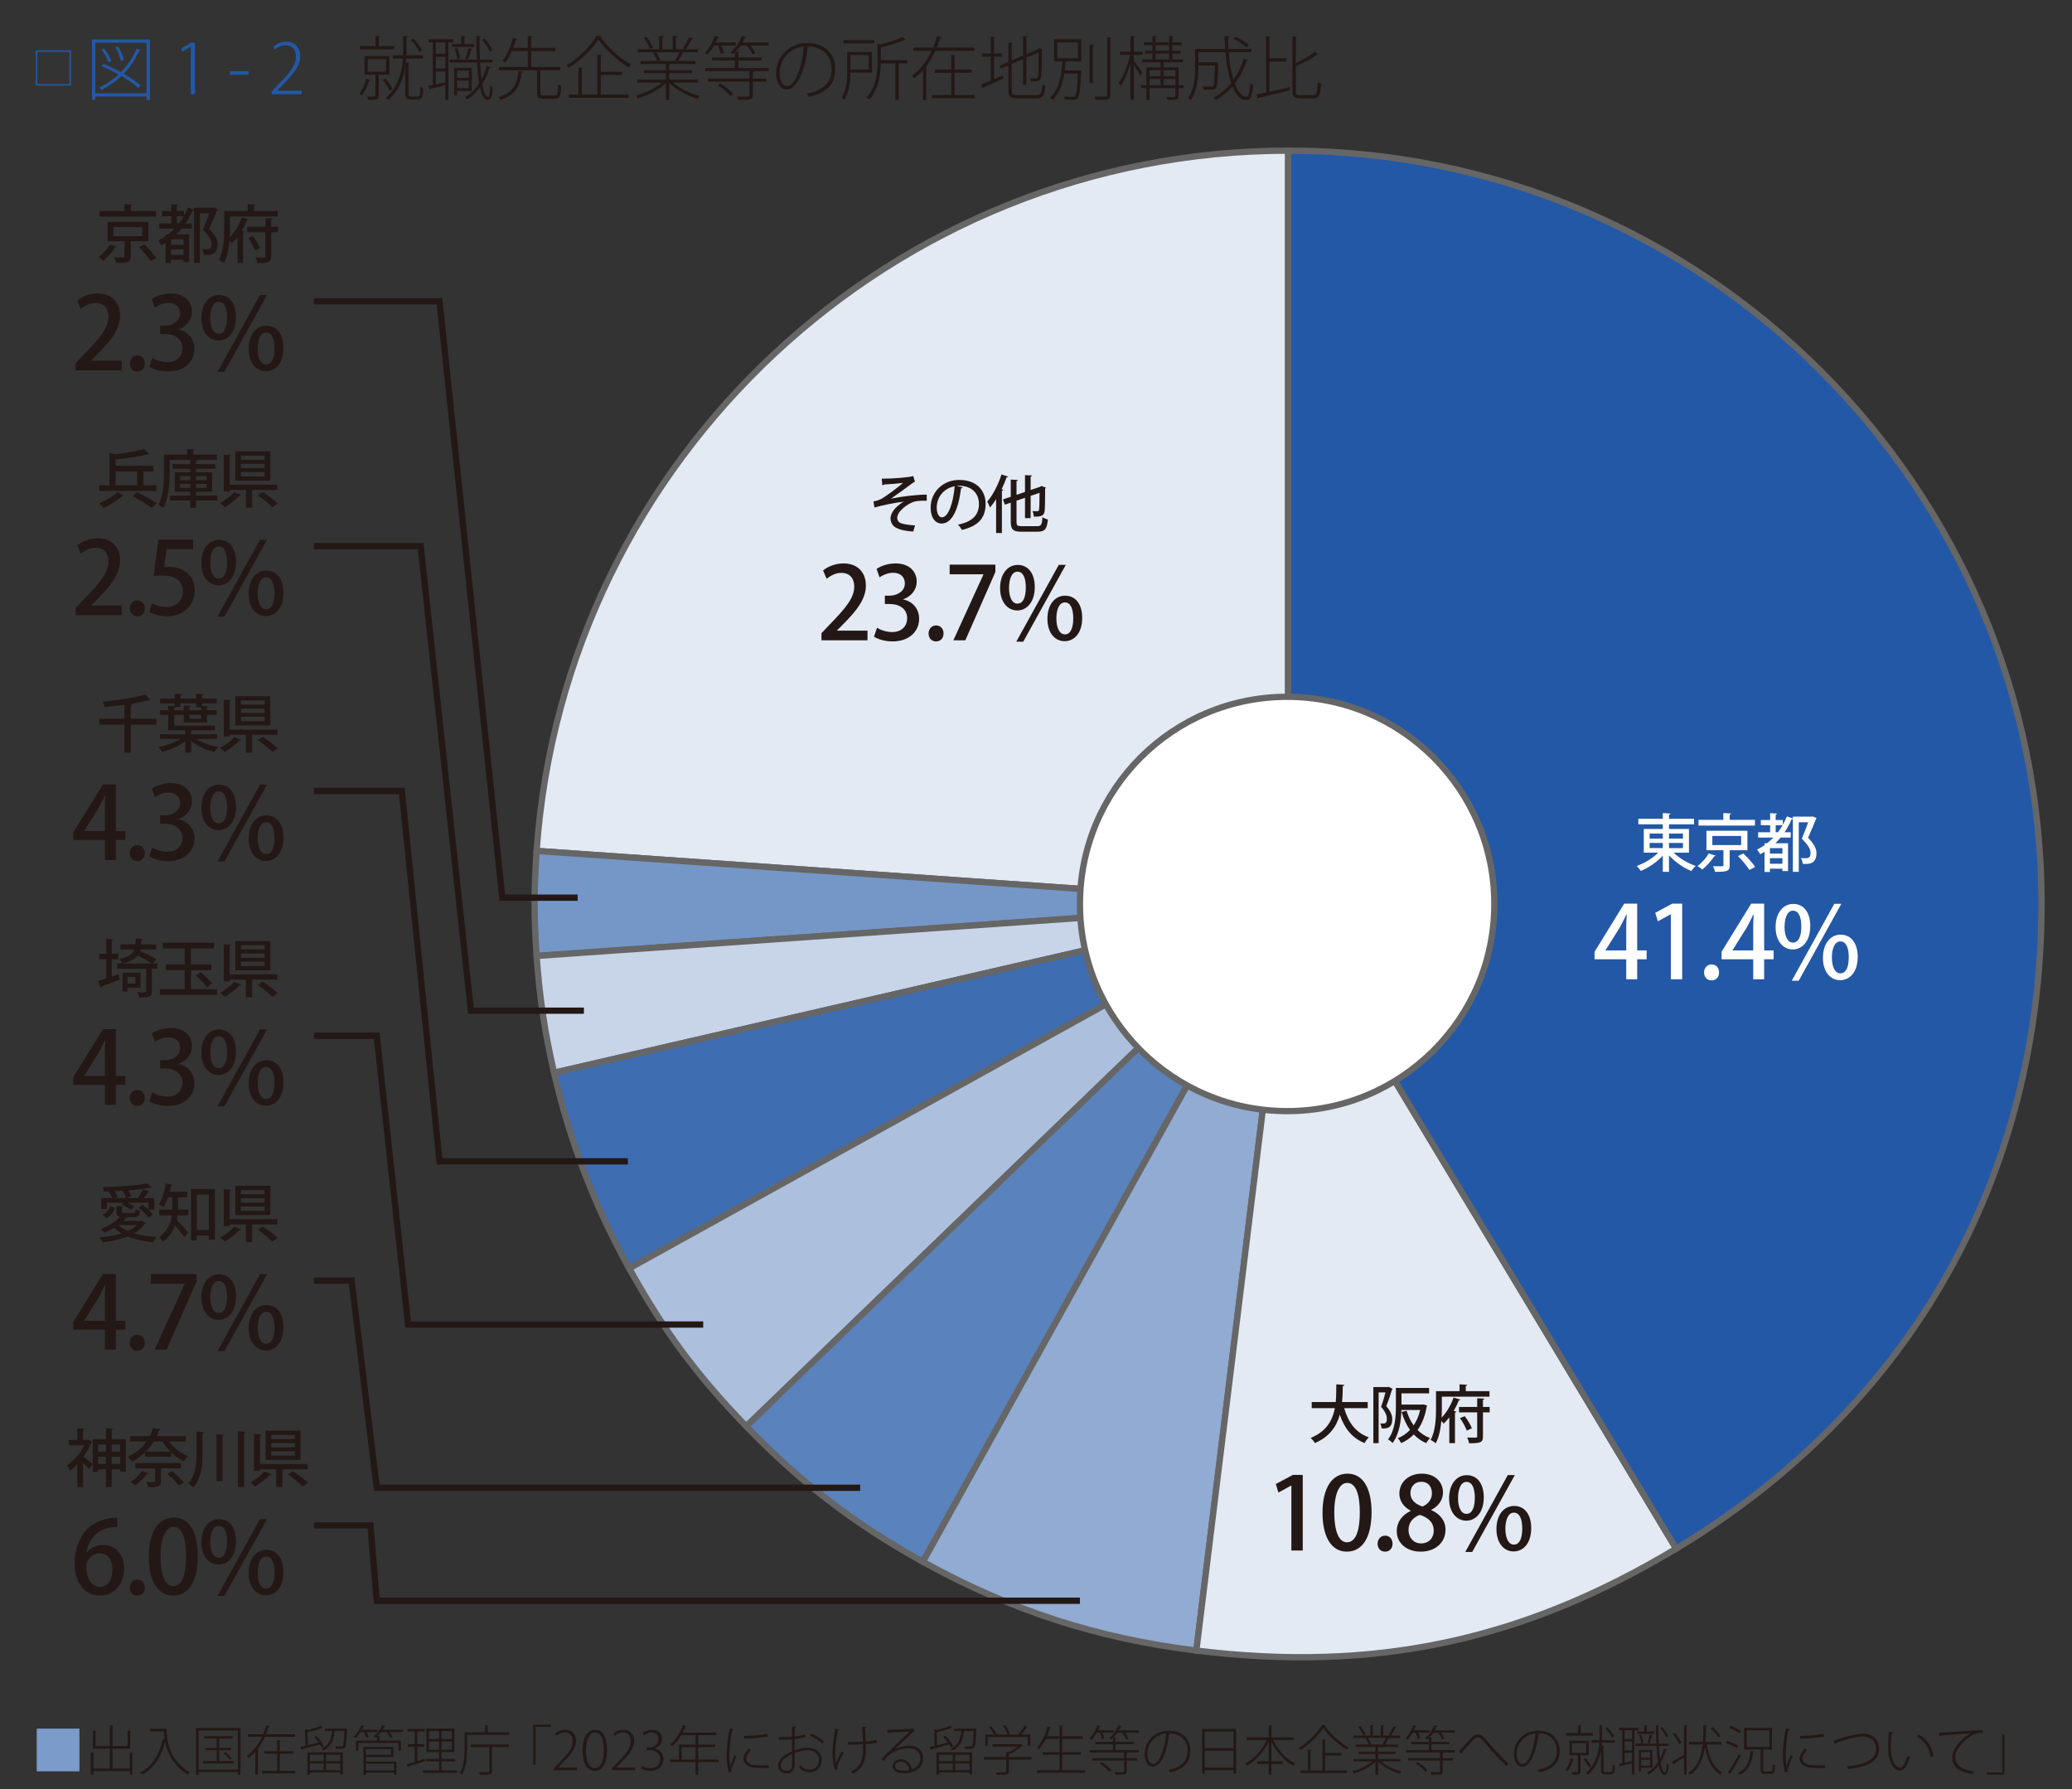 <?xml version="1.0" encoding="UTF-8"?>
<svg xmlns="http://www.w3.org/2000/svg" version="1.1" viewBox="0 0 330 285">
  <rect x="0" y="0" width="330" height="285" fill="#333333" stroke="none"/>
  <!-- Generator: Adobe Illustrator 29.5.1, SVG Export Plug-In . SVG Version: 2.1.0 Build 141)  -->
  <defs>
    <style>
      .st0, .st1, .st2, .st3, .st4, .st5, .st6, .st7, .st8, .st9 {
        stroke-miterlimit: 10;
      }

      .st0, .st1, .st2, .st4, .st5, .st6, .st7, .st8, .st9 {
        stroke: #666;
      }

      .st0, .st10 {
        fill: #2358a6;
      }

      .st1 {
        fill: #5a82bc;
      }

      .st2 {
        fill: #3e6db1;
      }

      .st3 {
        fill: none;
        stroke: #231815;
      }

      .st11 {
        fill: #7b9bca;
      }

      .st4 {
        fill: #e3eaf4;
      }

      .st12 {
        fill: #231815;
      }

      .st13, .st6 {
        fill: #fff;
      }

      .st5 {
        fill: #c8d5e9;
      }

      .st7 {
        fill: #91abd2;
      }

      .st8 {
        fill: #7597c7;
      }

      .st9 {
        fill: #acc0de;
      }
    </style>
  </defs>
  <g id="_レイヤー_2" data-name="レイヤー_2">
    <g>
      <path class="st11" d="M5.85,275.372h6.799v6.799h-6.799v-6.799Z"/>
      <path class="st12" d="M20.665,279.162l.57.043c-.009.051-.051.093-.145.102v3.374h-.425v-.552h-5.788v.577h-.417v-3.544l.569.043c-.008.051-.051.093-.153.102v2.423h2.626v-3.171h-2.711v-2.881l.561.042c-.009.052-.051.085-.153.103v2.328h2.303v-3.28l.57.034c-.009.051-.051.094-.153.102v3.145h2.397v-2.473l.569.034c-.008.06-.051.093-.145.11v2.736h-2.822v3.171h2.745v-2.567Z"/>
      <path class="st12" d="M26.114,275.397h.417c0,1.487.17,4.827,3.706,6.943-.094.068-.264.229-.34.332-2.379-1.445-3.272-3.536-3.595-5.21-.629,2.413-1.743,4.189-3.629,5.218-.077-.085-.229-.229-.332-.314,1.929-1.003,3.034-2.847,3.604-5.396l.281.067c-.068-.45-.094-.866-.102-1.215h-2.235v-.417h2.227v-.008Z"/>
      <path class="st12" d="M31.214,275.278h7.088v7.445h-.417v-.434h-6.264v.434h-.408v-7.445ZM31.622,281.899h6.264v-6.23h-6.264v6.23ZM34.911,280.539h2.337v.383h-4.904v-.383h2.167v-1.733h-1.768v-.366h1.768v-1.495h-2.015v-.374h4.547v.374h-2.133v1.495h1.904v.366h-1.904v1.733ZM36.568,280.31c-.195-.298-.612-.73-.96-1.045l.281-.162c.365.298.773.723.977,1.012l-.297.195Z"/>
      <path class="st12" d="M46.998,276.672h-4.802c-.289.62-.638,1.224-1.045,1.785l.076.017c-.017.051-.051.085-.153.094v4.147h-.408v-3.663c-.332.374-.697.723-1.097,1.02-.042-.102-.161-.263-.238-.356.501-.365.943-.808,1.334-1.301v-.076l.051.009c.399-.511.739-1.088,1.02-1.675h-2.235v-.408h2.422c.195-.467.365-.951.493-1.419l.561.153c-.017.06-.085.085-.178.085-.119.391-.255.79-.425,1.181h4.624v.408ZM44.559,282.103h2.448v.399h-5.252v-.399h2.396v-2.736h-2.048v-.399h2.048v-1.802l.561.042c-.008.052-.051.085-.153.103v1.657h2.107v.399h-2.107v2.736Z"/>
      <path class="st12" d="M50.347,276.527c.527.477,1.054,1.156,1.25,1.641l-.366.204c-.059-.153-.145-.323-.255-.502-1.045.307-2.142.612-2.83.791-.009.051-.042.102-.102.119l-.195-.477c.229-.051.493-.119.79-.187l-.068-2.669.417.136c.773-.187,1.624-.434,2.108-.68l.365.34c-.017.017-.042.025-.076.025-.026,0-.042,0-.068-.009-.552.238-1.496.484-2.329.663l.042,2.091,1.742-.441c-.221-.307-.484-.612-.756-.858l.332-.188ZM48.953,282.706v-3.544h5.652v3.502h-.417v-.306h-4.836v.348h-.4ZM51.529,279.536h-2.176v1.028h2.176v-1.028ZM49.353,281.992h2.176v-1.079h-2.176v1.079ZM55.064,275.363l.221.025c0,.051-.008.102-.008.153-.085,1.963-.17,2.626-.366,2.855-.153.17-.332.195-.646.195-.204,0-.493-.009-.782-.025-.008-.11-.051-.272-.11-.374.433.034.824.034.994.034.281,0,.399-.213.493-2.482h-1.564c-.136,1.36-.484,2.499-1.844,3.111-.042-.094-.162-.221-.247-.289,1.207-.527,1.564-1.538,1.691-2.822h-1.139v-.373h3.212l.094-.009ZM54.189,280.564v-1.028h-2.261v1.028h2.261ZM51.928,281.992h2.261v-1.079h-2.261v1.079Z"/>
      <path class="st12" d="M58.355,276.833c-.068-.237-.247-.611-.417-.917h-.519c-.238.374-.51.714-.782.969-.068-.06-.221-.162-.314-.222.476-.416.944-1.13,1.232-1.844l.501.17c-.017.051-.093.068-.17.06-.068.161-.153.331-.238.493h2.499v.374h-1.776c.162.271.306.595.366.807l-.382.11ZM64.168,275.542v.374h-2.176c.229.263.434.569.536.799l-.374.145c-.11-.255-.365-.638-.621-.943h-.816c-.178.237-.382.459-.586.646l.459.034c-.008.051-.051.085-.153.102v.587h3.425v1.572h-.408v-1.216h-6.357v1.216h-.399v-1.572h3.34v-.638c-.068.06-.136.11-.204.161-.076-.067-.221-.161-.323-.221.544-.391,1.079-1.054,1.368-1.768l.519.153c-.025.059-.077.076-.17.076-.077.17-.162.331-.255.493h3.195ZM58.295,279.901v.723h4.853v2.057h-.408v-.306h-4.445v.331h-.408v-4.428h4.776v1.623h-4.368ZM62.247,278.627h-3.952v.918h3.952v-.918ZM62.74,280.973h-4.445v1.045h4.445v-1.045Z"/>
      <path class="st12" d="M66.463,280.539l1.207-.374c.017.068.025.128.059.365-.986.323-2.014.663-2.66.858-.008.06-.042.111-.093.128l-.204-.476c.357-.094.799-.229,1.283-.374v-2.397h-1.096v-.399h1.096v-2.048h-1.181v-.399h2.762v.399h-1.173v2.048h1.071v.399h-1.071v2.27ZM70.322,282.026h2.448v.391h-5.465v-.391h2.618v-1.444h-2.057v-.392h2.057v-1.079h-1.997v-3.748h4.437v3.748h-2.04v1.079h2.176v.392h-2.176v1.444ZM68.316,275.745v1.301h1.606v-1.301h-1.606ZM68.316,278.728h1.606v-1.317h-1.606v1.317ZM71.971,277.046v-1.301h-1.649v1.301h1.649ZM71.971,278.728v-1.317h-1.649v1.317h1.649Z"/>
      <path class="st12" d="M77.7,275.958h3.408v.408h-6.698v1.997c0,1.267-.102,3.077-.833,4.335-.068-.077-.247-.196-.349-.238.697-1.207.773-2.881.773-4.097v-2.405h3.272v-1.113l.57.042c-.009.052-.042.094-.145.103v.969ZM74.972,278.304v-.399h6.085v.399h-2.703v3.816c0,.314-.085.45-.349.526-.255.068-.739.068-1.572.068-.025-.119-.102-.289-.162-.408.349.009.663.009.918.009h.527c.17-.009.221-.051.221-.195v-3.816h-2.966Z"/>
      <path class="st12" d="M84.925,281.168v-6.434h2.822v.349h-2.465v6.085h-.357Z"/>
      <path class="st12" d="M91.912,282.001h-3.688v-.323l.578-.62c1.641-1.648,2.405-2.584,2.405-3.672,0-.705-.297-1.402-1.3-1.402-.51,0-.978.28-1.292.544l-.195-.356c.391-.357.943-.629,1.589-.629,1.275,0,1.734.969,1.734,1.768,0,1.232-.867,2.261-2.346,3.739l-.484.51v.018h3v.425Z"/>
      <path class="st12" d="M92.779,278.865c0-2.329.918-3.315,2.023-3.315s1.895,1.037,1.895,3.204c0,2.253-.782,3.349-2.006,3.349-1.054,0-1.912-1.028-1.912-3.237ZM96.162,278.797c0-1.641-.417-2.813-1.411-2.813-.816,0-1.428,1.071-1.428,2.813,0,1.733.527,2.873,1.394,2.873,1.037,0,1.445-1.284,1.445-2.873Z"/>
      <path class="st12" d="M101.177,282.001h-3.688v-.323l.578-.62c1.641-1.648,2.405-2.584,2.405-3.672,0-.705-.297-1.402-1.3-1.402-.51,0-.978.28-1.292.544l-.195-.356c.391-.357.943-.629,1.589-.629,1.275,0,1.734.969,1.734,1.768,0,1.232-.867,2.261-2.346,3.739l-.484.51v.018h3v.425Z"/>
      <path class="st12" d="M104.254,278.559c.765.128,1.411.739,1.411,1.666,0,.969-.671,1.878-2.099,1.878-.629,0-1.19-.212-1.47-.416l.195-.408c.221.153.731.392,1.309.392,1.199,0,1.53-.851,1.53-1.437,0-1.021-.875-1.462-1.76-1.462h-.399v-.399h.408c.663,0,1.504-.417,1.504-1.275,0-.586-.332-1.113-1.165-1.113-.476,0-.926.247-1.181.434l-.187-.383c.297-.237.867-.484,1.453-.484,1.156,0,1.624.748,1.624,1.479,0,.654-.434,1.249-1.173,1.513v.017Z"/>
      <path class="st12" d="M114.462,280.301v.399h-3.264v2.006h-.417v-2.006h-4.08v-.399h1.454v-2.371h2.626v-1.529h-2.294c-.408.688-.901,1.309-1.402,1.759-.077-.076-.229-.195-.34-.255.816-.697,1.581-1.878,2.04-3.094l.544.179c-.017.06-.094.085-.179.076-.127.314-.272.629-.433.936h5.363v.399h-2.881v1.529h2.694v.399h-2.694v1.972h3.264ZM108.572,280.301h2.209v-1.972h-2.209v1.972Z"/>
      <path class="st12" d="M116.911,275.457c-.025.085-.094.145-.289.127-.28,1.352-.442,2.873-.442,3.867,0,.688.034,1.411.127,1.845.179-.477.552-1.42.68-1.734l.306.238c-.365.943-.612,1.437-.731,1.802-.042.145-.068.271-.068.391,0,.094.017.179.042.264l-.434.094c-.28-.808-.365-1.751-.365-2.89,0-1.088.17-2.635.467-4.131l.706.128ZM122.443,281.627c-.289.017-.595.025-.884.025-.637,0-1.25-.034-1.666-.102-.995-.145-1.488-.706-1.488-1.377,0-.569.332-1.046.816-1.615l.4.195c-.451.468-.765.885-.765,1.386,0,.468.382.884,1.147,1.003.34.051.833.085,1.368.085.349,0,.714-.017,1.062-.043l.008.442ZM118.483,276.536c1.139-.025,2.575-.119,3.74-.323l.051.442c-1.079.187-2.805.297-3.773.322l-.017-.441Z"/>
      <path class="st12" d="M126.558,278.839c.688-.255,1.445-.433,2.023-.433,1.453,0,2.294.815,2.294,1.946,0,1.096-.68,1.954-1.938,1.954-.646,0-1.224-.212-1.691-.833.085-.102.17-.212.238-.314.451.578.935.74,1.462.74.978,0,1.487-.697,1.487-1.547,0-.876-.646-1.564-1.861-1.556-.578,0-1.326.17-2.014.441,0,.63.008,1.7.008,1.955,0,.748-.493,1.301-1.258,1.301-.791,0-1.385-.502-1.385-1.258,0-.536.391-1.14,1.071-1.624.306-.212.714-.433,1.147-.62v-1.903c-.629.06-1.343.067-2.091.067l-.008-.425c.765.009,1.47-.009,2.099-.06v-1.641l.697.052c-.017.102-.102.161-.247.178-.017.323-.017.867-.025,1.369.612-.068,1.147-.188,1.606-.366l.094.434c-.451.162-1.037.272-1.708.357v1.784ZM126.15,281.168c0-.229-.008-1.003-.008-1.759-.34.152-.663.34-.943.526-.493.34-.858.867-.858,1.275,0,.476.314.892.969.892.459,0,.841-.331.841-.926v-.009ZM130.969,277.777c-.425-.434-1.25-.944-1.946-1.259l.221-.365c.731.332,1.556.842,2.014,1.267l-.289.357Z"/>
      <path class="st12" d="M133.681,275.517c-.017.076-.093.136-.221.144-.246,1.114-.442,2.584-.442,3.596,0,.663.034,1.198.111,1.538.195-.408.646-1.292.926-1.818l.314.263c-.264.511-.816,1.471-.969,1.921-.034.111-.06.204-.06.307,0,.102.025.212.076.356l-.433.103c-.221-.587-.391-1.462-.391-2.66,0-1.062.179-2.524.434-3.876l.654.128ZM137.311,275.065l.688.025c-.008.094-.102.162-.221.188.017.484.06,1.402.093,2.142.629-.042,1.258-.128,1.743-.271l.051.458c-.493.103-1.122.196-1.776.238.009.213.009.502.009.748,0,1.845-.4,3.137-2.057,3.936-.051-.068-.204-.229-.323-.323,1.572-.739,1.938-1.87,1.938-3.519,0-.213,0-.68-.008-.816-.586.043-1.606.06-2.405.06v-.416c.756,0,1.768-.018,2.397-.068l-.127-2.38Z"/>
      <path class="st12" d="M142.539,278.636c.595-.314,1.555-.544,2.277-.544,1.377,0,2.21.781,2.21,2.005,0,1.539-1.36,2.389-3.009,2.389-1.113,0-1.861-.425-1.861-1.139,0-.612.595-1.097,1.36-1.097.969,0,1.606.824,1.726,1.606.782-.28,1.334-.875,1.334-1.751,0-.985-.697-1.614-1.845-1.614-1.317,0-2.635.604-3.179,1.139-.263.255-.595.611-.824.893l-.323-.323c.816-.867,3.349-3.298,4.504-4.386-.51.076-2.295.136-3.366.179-.017.051-.093.11-.162.127l-.068-.569c1.173-.008,3.298-.085,3.935-.178l.119-.06.382.433c-.051.043-.119.068-.195.086-.654.544-2.363,2.167-3.017,2.796v.009ZM143.975,282.086c.281,0,.595-.042.85-.11-.094-.714-.621-1.343-1.343-1.343-.493,0-.943.264-.943.705,0,.562.782.748,1.436.748Z"/>
      <path class="st12" d="M150.562,276.527c.527.477,1.054,1.156,1.25,1.641l-.366.204c-.059-.153-.145-.323-.255-.502-1.045.307-2.142.612-2.83.791-.009.051-.042.102-.102.119l-.195-.477c.229-.051.493-.119.79-.187l-.068-2.669.417.136c.773-.187,1.624-.434,2.108-.68l.365.34c-.017.017-.042.025-.076.025-.026,0-.042,0-.068-.009-.552.238-1.496.484-2.329.663l.042,2.091,1.742-.441c-.221-.307-.484-.612-.756-.858l.332-.188ZM149.168,282.706v-3.544h5.652v3.502h-.417v-.306h-4.836v.348h-.4ZM151.744,279.536h-2.176v1.028h2.176v-1.028ZM149.568,281.992h2.176v-1.079h-2.176v1.079ZM155.279,275.363l.221.025c0,.051-.008.102-.008.153-.085,1.963-.17,2.626-.366,2.855-.153.17-.332.195-.646.195-.204,0-.493-.009-.782-.025-.008-.11-.051-.272-.11-.374.433.034.824.034.994.034.281,0,.399-.213.493-2.482h-1.564c-.136,1.36-.484,2.499-1.844,3.111-.042-.094-.162-.221-.247-.289,1.207-.527,1.564-1.538,1.691-2.822h-1.139v-.373h3.212l.094-.009ZM154.404,280.564v-1.028h-2.261v1.028h2.261ZM152.143,281.992h2.261v-1.079h-2.261v1.079Z"/>
      <path class="st12" d="M164.281,279.91v.391h-3.612v1.845c0,.306-.085.442-.357.519-.264.067-.723.067-1.547.067-.025-.118-.119-.28-.187-.407.365.008.688.017.935.017.697,0,.739,0,.739-.195v-1.845h-3.561v-.391h3.561v-.799l.34.025c.527-.246,1.071-.578,1.479-.909h-4.003v-.383h4.462l.085-.025.323.221c-.017.025-.068.052-.102.052-.527.484-1.394,1.028-2.167,1.376v.442h3.612ZM157.32,276.715v1.428h-.399v-1.819h1.402c-.162-.349-.501-.833-.816-1.198l.348-.161c.34.374.706.893.858,1.232l-.229.127h1.972c-.119-.382-.417-.96-.706-1.385l.357-.128c.306.434.621,1.012.731,1.386l-.297.127h1.606c.348-.391.799-1.003,1.054-1.428.314.128.399.179.484.229-.017.043-.077.068-.153.06-.229.332-.586.773-.91,1.139h1.479v1.819h-.408v-1.428h-6.375Z"/>
      <path class="st12" d="M169.168,282.001h3.646v.408h-7.666v-.408h3.604v-2.474h-2.694v-.399h2.694v-2.124h-2.192c-.314.637-.68,1.206-1.071,1.632-.085-.077-.237-.188-.349-.247.723-.756,1.343-2.04,1.708-3.365l.553.161c-.017.051-.076.085-.17.085-.136.45-.297.893-.484,1.326h2.006v-1.751l.569.042c-.009.052-.051.094-.153.103v1.606h3.256v.408h-3.256v2.124h2.949v.399h-2.949v2.474Z"/>
      <path class="st12" d="M175.501,277.046c-.051-.271-.195-.68-.349-1.028h-.484c-.246.434-.526.833-.815,1.131-.077-.068-.222-.171-.323-.222.484-.484.969-1.292,1.249-2.107l.511.161c-.018.051-.077.085-.162.068-.076.195-.161.399-.264.595h2.49v.374h-1.784c.145.314.271.672.322.909l-.391.119ZM181.382,275.644v.374h-2.201c.237.314.459.672.561.927l-.357.161c-.118-.298-.391-.739-.662-1.088h-.766c-.187.28-.399.535-.62.757l.476.033c-.008.052-.051.085-.145.103v.569h2.873v.374h-2.873v.943h3.715v.374h-1.794c-.008.051-.042.085-.145.102v.808h1.641v.383h-1.641v1.674c0,.298-.076.417-.322.502-.213.06-.519.06-1.462.06-.025-.119-.094-.272-.162-.399.392.008.723.017.97.017.501,0,.552,0,.552-.187v-1.666h-5.082v-.383h5.082v-.909h-5.439v-.374h3.663v-.943h-2.812v-.374h2.812v-.612c-.085.077-.17.153-.255.222-.076-.068-.221-.179-.314-.238.578-.442,1.131-1.207,1.445-2.031.374.11.45.136.519.161-.018.051-.077.077-.162.068-.085.204-.179.399-.289.595h3.196ZM176.708,282.256c-.306-.408-.969-.96-1.572-1.326l.298-.246c.595.34,1.266.884,1.58,1.292l-.306.28Z"/>
      <path class="st12" d="M186.364,276.238c-.025.077-.085.128-.196.128-.288,2.558-1.189,5.074-2.575,5.074-.637,0-1.283-.697-1.283-1.998,0-1.997,1.538-3.739,3.808-3.739,2.474,0,3.468,1.606,3.468,3.195,0,2.031-1.215,2.983-3.238,3.434-.051-.093-.17-.271-.255-.391,1.964-.374,3.043-1.326,3.043-3.025,0-1.411-.876-2.805-3.018-2.805-.067,0-.136,0-.195.008l.442.119ZM185.735,276.137c-1.861.187-3.001,1.708-3.001,3.298,0,.978.442,1.572.867,1.572,1.097,0,1.896-2.423,2.134-4.87Z"/>
      <path class="st12" d="M191.463,275.423h5.414v7.079h-.425v-.51h-4.572v.562h-.417v-7.131ZM196.453,275.839h-4.572v2.635h4.572v-2.635ZM191.88,281.585h4.572v-2.694h-4.572v2.694Z"/>
      <path class="st12" d="M206.033,277.174h-3.264c.748,1.598,2.091,3.067,3.519,3.748-.094.076-.229.237-.298.349-1.402-.723-2.702-2.168-3.502-3.8v3.103h1.802v.416h-1.802v1.709h-.425v-1.709h-1.818v-.416h1.818v-3.103c-.815,1.615-2.125,3.06-3.484,3.808-.068-.102-.195-.246-.289-.331,1.368-.697,2.729-2.193,3.493-3.773h-3.229v-.417h3.51v-1.903l.578.042c-.009.051-.051.094-.153.103v1.759h3.545v.417Z"/>
      <path class="st12" d="M211.175,274.845c-.017.068-.085.094-.161.11.824,1.232,2.405,2.635,3.739,3.383-.094.094-.204.229-.272.356-1.368-.824-2.923-2.218-3.73-3.434-.697,1.147-2.142,2.584-3.646,3.493-.051-.076-.17-.221-.255-.314,1.504-.892,3-2.388,3.68-3.638l.646.043ZM211.047,279.639v2.413h3.442v.392h-7.368v-.392h1.189v-3.331l.553.042c-.009.051-.043.094-.145.103v3.187h1.903v-4.93l.569.043c-.008.051-.042.094-.145.102v1.98h2.609v.392h-2.609Z"/>
      <path class="st12" d="M223.041,280.582h-3.094c.816.722,2.134,1.343,3.29,1.632-.094.085-.213.246-.272.356-1.216-.356-2.651-1.113-3.493-1.963v2.099h-.408v-2.064c-.824.832-2.243,1.538-3.441,1.887-.06-.111-.188-.264-.272-.357,1.131-.28,2.439-.893,3.238-1.589h-3.043v-.374h3.519v-.791h-2.694v-.356h2.694v-.782h-3.127v-.365h2.048c-.085-.28-.289-.68-.501-.986l.34-.085h-2.235v-.374h2.651v-1.632l.578.043c-.009.076-.076.127-.179.136v1.453h1.267v-1.632l.578.043c-.009.085-.077.127-.179.136v1.453h2.703v.374h-2.065l.322.103c-.025.051-.076.076-.161.076-.136.255-.349.62-.544.893h2.142v.365h-3.229v.782h2.796v.356h-2.796v.791h3.569v.374ZM216.692,274.964c.323.399.654.96.782,1.317l-.365.145c-.128-.357-.459-.918-.773-1.335l.356-.127ZM220.194,277.845c.179-.28.399-.696.535-1.003h-2.864c.221.314.442.723.527.994l-.28.077h2.269l-.187-.068ZM222.42,275.159c-.017.043-.076.076-.161.068-.188.365-.493.892-.748,1.24-.06-.017-.272-.11-.332-.136.247-.365.569-.952.74-1.352l.501.179Z"/>
      <path class="st12" d="M225.821,277.046c-.051-.271-.195-.68-.349-1.028h-.484c-.246.434-.526.833-.815,1.131-.077-.068-.222-.171-.323-.222.484-.484.969-1.292,1.249-2.107l.511.161c-.018.051-.077.085-.162.068-.076.195-.161.399-.264.595h2.49v.374h-1.784c.145.314.271.672.322.909l-.391.119ZM231.703,275.644v.374h-2.201c.237.314.459.672.561.927l-.357.161c-.118-.298-.391-.739-.662-1.088h-.766c-.187.28-.399.535-.62.757l.476.033c-.008.052-.051.085-.145.103v.569h2.873v.374h-2.873v.943h3.715v.374h-1.794c-.008.051-.042.085-.145.102v.808h1.641v.383h-1.641v1.674c0,.298-.076.417-.322.502-.213.06-.519.06-1.462.06-.025-.119-.094-.272-.162-.399.392.008.723.017.97.017.501,0,.552,0,.552-.187v-1.666h-5.082v-.383h5.082v-.909h-5.439v-.374h3.663v-.943h-2.812v-.374h2.812v-.612c-.085.077-.17.153-.255.222-.076-.068-.221-.179-.314-.238.578-.442,1.131-1.207,1.445-2.031.374.11.45.136.519.161-.018.051-.077.077-.162.068-.085.204-.179.399-.289.595h3.196ZM227.028,282.256c-.306-.408-.969-.96-1.572-1.326l.298-.246c.595.34,1.266.884,1.58,1.292l-.306.28Z"/>
      <path class="st12" d="M232.358,278.924c.322-.297,1.173-1.198,1.623-1.699.714-.782,1.012-.935,1.428-.935.477,0,.833.322,1.641,1.291.604.714,1.988,2.261,3.188,3.349l-.323.374c-1.182-1.062-2.575-2.651-3.085-3.28-.782-.943-1.055-1.275-1.429-1.275-.365,0-.629.272-1.155.858-.298.332-1.037,1.131-1.402,1.539,0,.093-.025.179-.085.221l-.399-.442Z"/>
      <path class="st12" d="M245.184,276.238c-.025.077-.085.128-.196.128-.288,2.558-1.189,5.074-2.575,5.074-.637,0-1.283-.697-1.283-1.998,0-1.997,1.538-3.739,3.808-3.739,2.474,0,3.468,1.606,3.468,3.195,0,2.031-1.215,2.983-3.238,3.434-.051-.093-.17-.271-.255-.391,1.964-.374,3.043-1.326,3.043-3.025,0-1.411-.876-2.805-3.018-2.805-.067,0-.136,0-.195.008l.442.119ZM244.555,276.137c-1.861.187-3.001,1.708-3.001,3.298,0,.978.442,1.572.867,1.572,1.097,0,1.896-2.423,2.134-4.87Z"/>
      <path class="st12" d="M250.717,280.259c-.017.051-.067.076-.17.067-.187.672-.526,1.395-.909,1.828-.068-.068-.204-.188-.298-.255.357-.399.663-1.088.851-1.794l.526.153ZM253.667,276.086v.399h-4.267v-.399h1.921v-1.25l.562.043c-.009.051-.043.094-.145.102v1.105h1.929ZM253.038,279.612h-1.317v2.567c0,.476-.136.519-1.3.519-.018-.119-.077-.281-.137-.399.229,0,.426.008.578.008q.45,0,.45-.136v-2.559h-1.343v-2.303h3.068v2.303ZM250.369,277.692v1.546h2.253v-1.546h-2.253ZM252.562,280.089c.34.391.696.935.867,1.292l-.366.187c-.152-.356-.51-.918-.833-1.326l.332-.152ZM255.383,281.865c0,.416.068.434.383.434h.51c.136,0,.289-.018.365-.043.179-.076.188-.221.204-1.164.094.076.229.145.34.17,0,1.198-.11,1.402-.884,1.402h-.586c-.179,0-.392-.034-.527-.119-.161-.085-.204-.213-.204-.773v-3.034c-.229,1.368-.773,2.805-2.04,3.978-.076-.076-.246-.187-.356-.238,1.581-1.436,2.006-3.271,2.116-4.861h-1.258v-.399h1.274c.018-.271.018-.535.018-.782v-1.598l.552.043c-.008.051-.042.094-.144.102v1.445c0,.255,0,.519-.018.79h2.049v.399h-2.065c-.009.153-.025.314-.043.477.314.025.392.025.459.033-.009.052-.051.085-.145.094v3.646ZM255.953,275.159c.468.416.91,1.003,1.113,1.428l-.356.195c-.188-.425-.629-1.037-1.079-1.453l.322-.17Z"/>
      <path class="st12" d="M260.926,275.635h-.629v7.071h-.374v-1.802c-.697.17-1.369.332-1.819.434-.009.068-.051.11-.094.128l-.187-.477.553-.11v-5.244h-.527v-.391h3.077v.391ZM259.923,277.037v-1.402h-1.173v1.402h1.173ZM259.923,278.839v-1.428h-1.173v1.428h1.173ZM258.751,279.213v1.59l1.173-.247v-1.343h-1.173ZM264.198,278.117c.043.756.103,1.453.188,2.057.264-.493.476-1.046.629-1.632l.501.136c-.017.051-.076.076-.17.085-.212.731-.501,1.402-.875,1.997.17.97.399,1.572.696,1.572.162,0,.247-.441.281-1.41.093.085.221.178.306.212-.076,1.173-.204,1.572-.629,1.581-.434,0-.739-.578-.943-1.521-.45.595-.978,1.088-1.59,1.471-.06-.076-.17-.204-.255-.28.688-.399,1.275-.978,1.742-1.7-.118-.723-.203-1.598-.255-2.566h-3.365v-.366h3.349c-.043-.918-.068-1.903-.076-2.906l.535.034c0,.051-.051.094-.145.102,0,.961.017,1.896.06,2.771h1.538v.366h-1.521ZM260.755,275.839h1.131v-.994l.527.034c-.009.051-.043.085-.145.102v.858h1.189v.357h-2.703v-.357ZM263.169,281.61h-1.802v.577h-.356v-3.425h2.158v2.848ZM261.385,276.332c.187.408.322.943.348,1.292l-.34.094c-.025-.357-.152-.893-.331-1.31l.323-.076ZM262.804,279.111h-1.437v.884h1.437v-.884ZM261.368,281.262h1.437v-.927h-1.437v.927ZM263.254,276.468c-.025.043-.067.068-.152.068-.103.331-.281.867-.434,1.198l-.289-.119c.136-.349.322-.926.408-1.309l.467.161ZM264.759,275.143c.399.433.781,1.028.951,1.428l-.331.187c-.161-.408-.544-1.02-.935-1.453l.314-.161Z"/>
      <path class="st12" d="M266.281,280.642c.493-.264,1.216-.688,1.93-1.114v-4.674l.553.042c-.009.051-.043.094-.145.103v7.7h-.408v-2.737c-.587.383-1.173.748-1.563.986.008.06-.025.119-.068.152l-.298-.458ZM266.732,276.018c.434.501.909,1.182,1.104,1.623-.238.17-.298.195-.356.222-.196-.451-.655-1.147-1.08-1.658l.332-.187ZM274.168,277.895h-2.346c.356,2.04,1.113,3.715,2.456,4.454-.102.076-.229.238-.306.349-1.292-.799-2.031-2.346-2.439-4.335h-.009c-.246,1.708-.841,3.349-2.295,4.335-.076-.094-.212-.204-.314-.264,1.496-.986,2.049-2.737,2.253-4.539h-2.185v-.407h2.227c.077-.901.085-1.802.085-2.627l.612.034c-.009.077-.076.119-.195.136-.009.757-.009,1.606-.085,2.457h2.541v.407ZM272.783,275.15c.484.408,1.012.995,1.241,1.402l-.331.222c-.229-.408-.757-1.012-1.241-1.437l.331-.188Z"/>
      <path class="st12" d="M275.062,277.352c.62.17,1.394.493,1.793.766l-.213.374c-.399-.281-1.155-.621-1.793-.816l.213-.323ZM275.189,282.332c.502-.696,1.249-1.912,1.776-2.915.195.17.246.213.298.264-.502.943-1.173,2.1-1.649,2.779.025.034.034.068.034.094,0,.042-.017.067-.034.093l-.425-.314ZM275.631,274.913c.578.212,1.283.569,1.64.85l-.237.356c-.349-.297-1.046-.662-1.632-.884l.229-.322ZM279.354,279.018c-.009.051-.06.085-.153.094-.17,1.811-.815,3.009-2.15,3.604-.06-.076-.195-.204-.297-.28,1.3-.553,1.903-1.691,2.039-3.484l.562.067ZM280.833,281.925c0,.237.043.28.314.28h.893c.238,0,.28-.179.306-1.19.094.077.255.137.374.17-.051,1.105-.161,1.395-.646,1.395h-.969c-.544,0-.688-.136-.688-.663v-3.229h-2.644v-3.434h4.445v3.434h-1.691v.008l.45.026c-.009.051-.051.085-.145.093v3.111ZM278.181,275.644v2.644h3.62v-2.644h-3.62Z"/>
      <path class="st12" d="M285.126,275.457c-.025.085-.094.145-.289.127-.28,1.352-.441,2.873-.441,3.867,0,.688.033,1.411.127,1.845.179-.477.553-1.42.68-1.734l.307.238c-.366.943-.612,1.437-.731,1.802-.042.145-.067.271-.067.391,0,.094.017.179.042.264l-.434.094c-.28-.808-.365-1.751-.365-2.89,0-1.088.17-2.635.468-4.131l.705.128ZM290.659,281.627c-.289.017-.596.025-.884.025-.638,0-1.25-.034-1.666-.102-.995-.145-1.487-.706-1.487-1.377,0-.569.331-1.046.815-1.615l.399.195c-.45.468-.765.885-.765,1.386,0,.468.383.884,1.147,1.003.34.051.833.085,1.368.085.349,0,.714-.017,1.062-.043l.009.442ZM286.698,276.536c1.139-.025,2.575-.119,3.739-.323l.052.442c-1.08.187-2.805.297-3.774.322l-.017-.441Z"/>
      <path class="st12" d="M292.028,277.259c.179-.043.467-.119.841-.247,1.53-.501,2.89-.824,3.808-.824,1.402,0,2.593.714,2.593,2.465,0,2.082-2.142,2.864-4.93,3.162-.025-.103-.094-.307-.153-.426,2.593-.246,4.607-.977,4.607-2.72,0-1.428-.97-2.048-2.159-2.048-1.275,0-3.697.815-4.25,1.062,0,.076-.076.152-.136.179l-.221-.604Z"/>
      <path class="st12" d="M301.539,275.975c-.025.086-.11.137-.237.145-.094.612-.136,1.335-.136,2.006,0,.357.008.706.033,1.012.11,1.547.757,2.456,1.462,2.456.357-.008.833-.884,1.173-1.912.103.085.264.195.374.246-.416,1.156-.909,2.117-1.555,2.125-.995.018-1.769-1.182-1.896-2.881-.025-.34-.043-.731-.043-1.139,0-.723.043-1.505.119-2.193l.705.136ZM307.48,279.876c-.229-1.462-1.003-2.592-2.185-3.238l.264-.34c1.258.663,2.134,1.912,2.38,3.451l-.459.127Z"/>
      <path class="st12" d="M308.815,276.026c.255-.009.544-.018.799-.034.672-.06,5.193-.383,6.171-.374l.009.468c-.119-.009-.238-.018-.357-.018-.45,0-.867.085-1.386.399-1.385.816-2.643,2.253-2.643,3.392,0,1.267.824,2.022,3.009,2.328l-.188.426c-2.422-.357-3.298-1.225-3.298-2.745,0-1.259,1.259-2.754,2.916-3.757-.885.051-3.587.255-4.803.365-.025.06-.118.119-.178.128l-.052-.578Z"/>
      <path class="st12" d="M319.236,276.272v6.426h-2.812v-.349h2.465v-6.077h.348Z"/>
    </g>
  </g>
  <g id="_レイヤー_1" data-name="レイヤー_1">
    <g>
      <path class="st12" d="M181.216,234.221v.959h-2.639l-.25,1.789c.15-.01.29-.03.5-.03,1.369,0,2.549.8,2.549,2.339,0,1.449-1.109,2.579-2.749,2.579-.739,0-1.409-.2-1.759-.42l.26-.88c.3.17.85.38,1.459.38.85,0,1.609-.58,1.609-1.56,0-.969-.659-1.579-1.999-1.579-.38,0-.659.021-.909.061l.47-3.638h3.458Z"/>
      <path class="st12" d="M182.079,237.998c0-2.459.929-3.897,2.488-3.897,1.589,0,2.389,1.539,2.389,3.817,0,2.549-.92,3.938-2.469,3.938-1.569,0-2.408-1.55-2.408-3.858ZM185.787,237.958c0-1.789-.38-2.938-1.26-2.938-.76,0-1.279,1.06-1.279,2.938,0,1.869.46,2.969,1.26,2.969.979,0,1.279-1.409,1.279-2.969Z"/>
      <path class="st12" d="M196.574,237.588c-.649,1.18-1.589,1.789-2.648,1.789-.93,0-1.609-.369-2.309-1.079-.49-.489-.89-.779-1.6-.779-.729,0-1.359.51-1.759,1.27l-.88-.48c.65-1.179,1.59-1.789,2.648-1.789.93,0,1.609.37,2.31,1.08.489.489.889.779,1.599.779.729,0,1.359-.51,1.759-1.27l.88.479Z"/>
      <path class="st12" d="M200.676,238.338c-.36.43-.89.699-1.56.699-1.219,0-2.078-.939-2.078-2.288,0-1.399.949-2.648,2.438-2.648,1.539,0,2.398,1.309,2.398,3.158,0,2.408-1.189,4.298-3.418,4.537-.31.05-.609.061-.819.05v-.929c.22.02.43,0,.739-.04,1.629-.221,2.179-1.6,2.329-2.539h-.03ZM198.198,236.679c0,.89.46,1.539,1.219,1.539.55,0,.979-.319,1.2-.709.05-.101.079-.23.079-.44,0-1.239-.43-2.118-1.279-2.118-.719,0-1.219.72-1.219,1.729Z"/>
      <path class="st12" d="M205.947,238.338c-.36.43-.89.699-1.56.699-1.219,0-2.078-.939-2.078-2.288,0-1.399.949-2.648,2.438-2.648,1.539,0,2.398,1.309,2.398,3.158,0,2.408-1.189,4.298-3.418,4.537-.31.05-.609.061-.819.05v-.929c.22.02.43,0,.739-.04,1.629-.221,2.179-1.6,2.329-2.539h-.03ZM203.468,236.679c0,.89.46,1.539,1.219,1.539.55,0,.979-.319,1.2-.709.05-.101.079-.23.079-.44,0-1.239-.43-2.118-1.279-2.118-.719,0-1.219.72-1.219,1.729Z"/>
      <path class="st12" d="M212.815,233.65c-.01.1-.1.15-.249.18l-.03.37c.109,1.509.729,5.837,4.447,7.536-.3.22-.569.539-.72.81-2.469-1.189-3.618-3.519-4.157-5.487-.479,1.899-1.539,4.107-3.918,5.478-.17-.24-.47-.521-.79-.74,4.098-2.158,4.038-6.906,4.108-8.245l1.309.1Z"/>
      <path class="st12" d="M187.837,255.278c-.749-.39-1.119-1.029-1.119-1.679,0-1.2.97-1.999,2.229-1.999,1.438,0,2.108.949,2.108,1.858,0,.64-.34,1.319-1.159,1.739v.03c.819.359,1.409,1.02,1.409,1.938,0,1.31-1.04,2.189-2.459,2.189-1.539,0-2.389-.96-2.389-2.02,0-.959.569-1.648,1.379-2.028v-.03ZM190.136,257.277c0-.84-.56-1.31-1.379-1.579-.729.25-1.129.829-1.129,1.499,0,.739.479,1.339,1.249,1.339.8,0,1.259-.569,1.259-1.259ZM187.818,253.529c0,.689.489,1.1,1.199,1.339.52-.21.939-.699.939-1.299,0-.59-.3-1.159-1.049-1.159-.74,0-1.09.55-1.09,1.119Z"/>
      <path class="st12" d="M191.918,258.566c0-.46.319-.8.749-.8.439,0,.74.33.74.8,0,.46-.29.79-.75.79s-.739-.351-.739-.79Z"/>
      <path class="st12" d="M198.476,259.246h-4.577v-.71l.789-.829c1.59-1.629,2.469-2.669,2.469-3.798,0-.729-.35-1.369-1.299-1.369-.58,0-1.1.31-1.449.59l-.35-.83c.459-.38,1.188-.699,2.028-.699,1.549,0,2.229,1.049,2.229,2.188,0,1.379-.939,2.528-2.248,3.848l-.62.63v.021h3.028v.959Z"/>
      <path class="st12" d="M202.487,253.949c0,1.549-.83,2.328-1.739,2.328-.949,0-1.709-.819-1.709-2.229,0-1.419.76-2.299,1.749-2.299,1.1,0,1.699.91,1.699,2.199ZM199.928,254.059c0,.85.279,1.539.839,1.539.59,0,.83-.699.83-1.599,0-.84-.21-1.579-.83-1.579-.64,0-.839.89-.839,1.639ZM201.337,259.386h-.69l4.229-7.646h.699l-4.237,7.646ZM207.204,257.018c0,1.549-.819,2.318-1.749,2.318-.949,0-1.709-.81-1.709-2.229s.75-2.299,1.759-2.299c1.1,0,1.699.92,1.699,2.209ZM204.635,257.077c0,.88.29,1.579.85,1.579.59,0,.829-.689.829-1.589,0-.84-.21-1.589-.829-1.589s-.85.819-.85,1.599Z"/>
    </g>
    <g>
      <path class="st10" d="M5.7,8.017h5.603v5.603h-5.603v-5.603ZM5.932,8.248v5.141h5.141v-5.141h-5.141Z"/>
      <path class="st10" d="M14.641,6.287h9.252v9.626h-.55v-.539h-8.163v.539h-.539V6.287ZM15.18,14.857h8.163V6.804h-8.163v8.053ZM16.445,10.159c.913.363,1.893.825,2.816,1.332,1.034-1.056,1.893-2.311,2.508-3.741l.66.242c-.033.055-.121.099-.253.088-.627,1.386-1.463,2.618-2.476,3.664,1.089.616,2.058,1.276,2.696,1.87l-.33.429c-.638-.605-1.617-1.298-2.729-1.937-.935.891-2.002,1.639-3.18,2.223-.077-.11-.231-.297-.341-.385,1.133-.539,2.167-1.243,3.069-2.101-.891-.495-1.848-.958-2.739-1.31l.297-.374ZM16.578,7.75c.495.605.979,1.419,1.144,1.969l-.451.22c-.154-.561-.627-1.386-1.1-2.002l.407-.187ZM18.811,7.376c.418.671.803,1.573.902,2.156l-.473.176c-.088-.583-.462-1.496-.88-2.178l.451-.154Z"/>
      <path class="st10" d="M30.382,15v-7.558h-.022l-1.32.792-.176-.517,1.584-.935h.605v8.218h-.671Z"/>
      <path class="st10" d="M36.619,11.336h2.959v.572h-2.959v-.572Z"/>
      <path class="st10" d="M48.038,15h-4.775v-.418l.748-.803c2.124-2.134,3.114-3.344,3.114-4.752,0-.914-.385-1.815-1.684-1.815-.66,0-1.265.363-1.672.704l-.253-.462c.506-.462,1.221-.814,2.058-.814,1.65,0,2.244,1.254,2.244,2.289,0,1.595-1.122,2.926-3.037,4.84l-.627.66v.022h3.884v.55Z"/>
      <path class="st12" d="M59.015,12.745c-.022.066-.088.099-.22.088-.242.869-.682,1.804-1.177,2.366-.088-.088-.264-.242-.385-.33.462-.517.858-1.408,1.1-2.321l.682.198ZM62.833,7.343v.517h-5.523v-.517h2.486v-1.617l.726.055c-.011.066-.055.121-.187.132v1.43h2.498ZM62.019,11.909h-1.705v3.322c0,.616-.176.671-1.683.671-.022-.154-.099-.363-.176-.517.297,0,.55.011.748.011q.583,0,.583-.176v-3.312h-1.738v-2.981h3.972v2.981ZM58.564,9.422v2.002h2.916v-2.002h-2.916ZM61.402,12.524c.44.506.902,1.21,1.123,1.672l-.473.242c-.198-.462-.66-1.188-1.078-1.716l.429-.198ZM65.055,14.824c0,.539.088.561.495.561h.66c.176,0,.374-.022.473-.055.231-.099.242-.286.264-1.507.121.099.297.187.44.22,0,1.551-.143,1.815-1.144,1.815h-.759c-.231,0-.506-.044-.682-.154-.209-.11-.264-.275-.264-1.001v-3.928c-.297,1.771-1.001,3.63-2.641,5.149-.099-.099-.319-.242-.462-.308,2.046-1.859,2.596-4.236,2.739-6.293h-1.628v-.517h1.65c.022-.352.022-.693.022-1.012v-2.068l.715.055c-.011.066-.055.121-.187.132v1.871c0,.33,0,.671-.022,1.023h2.651v.517h-2.673c-.011.198-.033.407-.055.616.407.033.506.033.594.044-.011.066-.066.11-.187.121v4.72ZM65.792,6.144c.605.539,1.177,1.298,1.441,1.849l-.462.253c-.242-.55-.814-1.342-1.397-1.881l.418-.22Z"/>
      <path class="st12" d="M72.227,6.76h-.814v9.153h-.484v-2.333c-.902.22-1.771.429-2.354.562-.011.088-.066.143-.121.165l-.242-.616.715-.143v-6.788h-.682v-.506h3.982v.506ZM70.928,8.575v-1.815h-1.518v1.815h1.518ZM70.928,10.907v-1.848h-1.518v1.848h1.518ZM69.41,11.392v2.057l1.518-.319v-1.738h-1.518ZM76.462,9.972c.055.979.132,1.881.242,2.663.341-.638.616-1.354.814-2.112l.649.176c-.022.066-.099.099-.22.11-.275.946-.649,1.815-1.133,2.585.22,1.254.517,2.036.902,2.036.209,0,.319-.572.363-1.826.121.11.286.231.396.275-.099,1.518-.264,2.035-.814,2.046-.561,0-.957-.749-1.221-1.969-.583.77-1.265,1.408-2.057,1.903-.077-.099-.22-.264-.33-.363.891-.517,1.65-1.265,2.255-2.2-.154-.936-.264-2.068-.33-3.323h-4.356v-.473h4.334c-.055-1.188-.088-2.464-.099-3.762l.693.044c0,.066-.066.121-.187.132,0,1.243.022,2.454.077,3.586h1.992v.473h-1.97ZM72.006,7.024h1.463v-1.287l.682.044c-.011.066-.055.11-.187.132v1.111h1.54v.462h-3.499v-.462ZM75.131,14.494h-2.332v.748h-.462v-4.434h2.794v3.686ZM72.821,7.662c.242.528.418,1.221.451,1.672l-.44.121c-.033-.462-.198-1.155-.429-1.694l.418-.099ZM74.658,11.259h-1.859v1.145h1.859v-1.145ZM72.799,14.043h1.859v-1.199h-1.859v1.199ZM75.241,7.838c-.033.055-.088.088-.198.088-.132.429-.363,1.123-.561,1.551l-.374-.154c.176-.451.418-1.199.528-1.694l.605.209ZM77.189,6.122c.517.561,1.012,1.332,1.232,1.849l-.429.242c-.209-.528-.704-1.32-1.21-1.881l.407-.209Z"/>
      <path class="st12" d="M83.304,11.414c-.022.066-.088.121-.209.132-.275,2.035-.858,3.586-3.422,4.368-.066-.143-.209-.341-.33-.44,2.442-.693,3.015-2.134,3.224-4.137l.737.077ZM86.065,14.824c0,.319.099.385.572.385h1.683c.462,0,.528-.242.572-1.782.132.099.352.187.506.242-.066,1.639-.231,2.057-1.045,2.057h-1.75c-.847,0-1.067-.187-1.067-.913v-3.62h-6.062v-.528h4.587v-2.52h-2.552c-.286.66-.649,1.309-1.045,1.815-.121-.088-.319-.209-.451-.264.781-.968,1.375-2.454,1.661-3.63l.704.165c-.022.066-.088.11-.209.11-.11.385-.253.825-.44,1.276h2.332v-1.881l.726.055c-.011.066-.055.121-.187.132v1.694h3.851v.528h-3.851v2.52h4.621v.528h-3.103l-.055.011v3.62Z"/>
      <path class="st12" d="M95.844,5.737c-.022.088-.11.121-.209.143,1.067,1.595,3.113,3.41,4.841,4.378-.121.121-.264.297-.352.462-1.771-1.067-3.785-2.871-4.83-4.444-.902,1.485-2.772,3.344-4.72,4.521-.066-.099-.22-.286-.33-.407,1.947-1.155,3.883-3.091,4.764-4.708l.836.055ZM95.679,11.941v3.125h4.456v.506h-9.538v-.506h1.54v-4.312l.715.055c-.011.066-.055.121-.187.132v4.125h2.464v-6.381l.737.055c-.011.066-.055.121-.187.132v2.563h3.377v.506h-3.377Z"/>
      <path class="st12" d="M111.2,13.163h-4.004c1.056.935,2.761,1.738,4.258,2.112-.121.11-.275.319-.352.462-1.573-.462-3.433-1.441-4.522-2.542v2.717h-.528v-2.673c-1.067,1.078-2.904,1.991-4.456,2.442-.077-.143-.242-.341-.352-.462,1.463-.363,3.157-1.155,4.191-2.058h-3.938v-.484h4.555v-1.023h-3.488v-.462h3.488v-1.012h-4.049v-.473h2.651c-.11-.363-.374-.88-.649-1.276l.44-.11h-2.893v-.484h3.432v-2.112l.748.055c-.011.099-.099.165-.231.176v1.881h1.639v-2.112l.749.055c-.011.11-.099.165-.231.176v1.881h3.499v.484h-2.673l.418.132c-.033.066-.099.099-.209.099-.176.33-.451.803-.704,1.155h2.772v.473h-4.181v1.012h3.62v.462h-3.62v1.023h4.621v.484ZM102.982,5.891c.418.517.847,1.243,1.012,1.705l-.473.188c-.165-.462-.594-1.188-1.001-1.728l.462-.165ZM107.515,9.62c.231-.363.517-.902.693-1.298h-3.708c.286.407.572.935.682,1.287l-.363.099h2.938l-.242-.088ZM110.397,6.144c-.022.055-.099.099-.209.088-.242.473-.638,1.155-.968,1.606-.077-.022-.352-.143-.429-.176.319-.473.737-1.232.957-1.75l.649.231Z"/>
      <path class="st12" d="M114.796,8.586c-.066-.352-.253-.88-.451-1.331h-.627c-.319.561-.682,1.078-1.056,1.463-.099-.088-.286-.22-.418-.286.627-.627,1.254-1.672,1.617-2.729l.66.209c-.022.066-.099.11-.209.088-.099.253-.209.517-.341.771h3.224v.484h-2.311c.187.407.352.869.418,1.177l-.506.154ZM122.41,6.771v.484h-2.85c.308.407.594.869.726,1.199l-.462.209c-.154-.385-.506-.957-.858-1.408h-.99c-.242.363-.517.693-.803.979l.616.044c-.011.066-.066.11-.187.132v.737h3.719v.484h-3.719v1.221h4.808v.484h-2.322c-.011.066-.055.11-.187.132v1.045h2.124v.495h-2.124v2.167c0,.385-.099.54-.418.649-.275.077-.671.077-1.892.077-.033-.154-.121-.352-.209-.517.506.011.935.022,1.254.022.649,0,.715,0,.715-.242v-2.156h-6.579v-.495h6.579v-1.177h-7.041v-.484h4.742v-1.221h-3.642v-.484h3.642v-.792c-.11.099-.22.198-.33.286-.099-.088-.286-.231-.407-.308.748-.572,1.463-1.562,1.871-2.629.484.143.583.176.671.209-.022.066-.099.099-.209.088-.11.264-.231.517-.374.771h4.137ZM116.358,15.33c-.396-.528-1.254-1.243-2.035-1.716l.385-.319c.77.44,1.639,1.144,2.046,1.672l-.396.363Z"/>
      <path class="st12" d="M128.855,7.541c-.033.099-.11.165-.253.165-.374,3.312-1.54,6.568-3.333,6.568-.825,0-1.661-.902-1.661-2.585,0-2.585,1.991-4.841,4.929-4.841,3.202,0,4.489,2.08,4.489,4.137,0,2.629-1.573,3.862-4.191,4.445-.066-.121-.22-.352-.33-.506,2.541-.484,3.938-1.716,3.938-3.917,0-1.826-1.133-3.63-3.906-3.63-.088,0-.176,0-.253.011l.572.154ZM128.041,7.409c-2.409.242-3.883,2.211-3.883,4.269,0,1.265.572,2.035,1.122,2.035,1.419,0,2.453-3.136,2.761-6.304Z"/>
      <path class="st12" d="M138.876,11.567h-3.432c-.011,1.354-.165,3.114-.979,4.357-.088-.099-.297-.275-.429-.341.803-1.221.891-2.904.891-4.191v-3.114h3.949v3.29ZM139.239,6.386v.517h-4.896v-.517h4.896ZM138.348,8.773h-2.904v2.299h2.904v-2.299ZM144.52,9.565v.528h-1.397v5.82h-.528v-5.82h-2.321c-.022,1.782-.297,4.071-1.837,5.787-.088-.121-.275-.308-.407-.374,1.541-1.694,1.728-3.927,1.728-5.677v-2.904l.473.143c1.287-.319,2.695-.759,3.477-1.177l.539.451c-.033.033-.044.033-.187.033-.892.407-2.42.847-3.785,1.177v2.014h4.247Z"/>
      <path class="st12" d="M155.189,8.102h-6.216c-.374.803-.825,1.584-1.354,2.31l.099.022c-.022.066-.066.11-.198.121v5.369h-.528v-4.742c-.429.484-.902.935-1.419,1.32-.055-.132-.209-.341-.308-.462.649-.473,1.221-1.045,1.727-1.683v-.099l.066.011c.517-.66.958-1.408,1.32-2.167h-2.894v-.528h3.136c.253-.605.473-1.232.638-1.837l.726.198c-.022.077-.11.11-.231.11-.154.506-.33,1.023-.55,1.529h5.985v.528ZM152.032,15.132h3.168v.517h-6.799v-.517h3.103v-3.542h-2.651v-.517h2.651v-2.332l.726.055c-.011.066-.066.11-.198.132v2.145h2.729v.517h-2.729v3.542Z"/>
      <path class="st12" d="M158.313,9.026v3.597l1.364-.572.121.473c-1.166.528-2.398,1.056-3.168,1.386-.011.088-.044.143-.121.176l-.308-.616c.44-.165.99-.385,1.595-.638v-3.806h-1.419v-.517h1.419v-2.663l.704.044c-.011.066-.055.121-.187.132v2.487h1.309v.517h-1.309ZM161.129,14.406c0,.594.154.759.946.759h3.025c.693,0,.803-.341.891-1.716.132.099.341.187.495.22-.11,1.518-.297,1.991-1.396,1.991h-2.993c-1.155,0-1.496-.242-1.496-1.265v-3.972l-1.188.506-.209-.473,1.397-.605v-3.069l.715.055c-.011.055-.066.11-.187.121v2.673l1.815-.781v-3.113l.715.055c-.011.066-.066.121-.198.132v2.706l1.98-.858c.033-.022.044-.033.144-.121l.45.176c-.021.033-.055.066-.099.099,0,2.09-.033,3.961-.132,4.379-.121.66-.484.66-1.606.66-.033-.154-.077-.363-.154-.495.308.022.737.022.88.022.187,0,.318-.055.385-.352.077-.319.11-1.893.11-3.785l-1.958.836v4.301h-.517v-4.082l-1.815.781v4.213Z"/>
      <path class="st12" d="M171.809,11.215l.121-.011.286.044c0,.055-.011.121-.022.187-.132,2.882-.253,3.873-.539,4.203-.242.253-.451.264-.913.264-.308,0-.726-.011-1.155-.033-.011-.154-.065-.352-.143-.484.627.044.936.044,1.463.044.144,0,.231-.022.309-.11.22-.231.352-1.144.451-3.597h-2.156c-.254,1.551-.749,3.179-1.882,4.169-.077-.11-.253-.253-.385-.33,1.485-1.265,1.837-3.873,1.958-5.787h-1.32v-3.521h4.324v3.521h-2.476c-.033.44-.088.935-.154,1.441h2.233ZM168.387,6.749v2.53h3.301v-2.53h-3.301ZM173.514,13.207v-6.127l.715.055c-.011.066-.055.11-.187.121v5.952h-.528ZM176.331,5.946l.715.055c-.011.066-.055.11-.187.121v8.978c0,.451-.154.627-.44.726-.308.088-.869.099-1.903.088-.032-.132-.121-.374-.209-.528.353.011.672.011.946.011,1.034,0,1.078,0,1.078-.286V5.946Z"/>
      <path class="st12" d="M180.576,9.664c.309.396,1.155,1.628,1.354,1.937l-.33.418c-.176-.352-.66-1.133-1.023-1.683v5.556h-.517v-5.809c-.407,1.397-.99,2.805-1.573,3.63-.077-.143-.221-.352-.33-.451.715-.979,1.474-2.882,1.826-4.521h-1.606v-.506h1.684v-2.497l.704.044c-.012.066-.066.121-.188.132v2.321h1.375v.506h-1.375v.924ZM188.486,13.57v.462h-.77v1.232c0,.319-.077.473-.319.561-.265.088-.727.088-1.475.088-.033-.132-.109-.33-.187-.473.362.011.682.022.924.022.484,0,.539,0,.539-.198v-1.232h-4.114v1.893h-.507v-1.893h-.836v-.462h.836v-2.838h2.256v-.814h-2.948v-.451h1.661v-.935h-1.166v-.44h1.166v-.902h-1.364v-.451h1.364v-1.001l.704.044c-.011.066-.066.121-.198.132v.825h2.146v-1.001l.704.044c-.011.066-.066.121-.188.132v.825h1.485v.451h-1.485v.902h1.31v.44h-1.31v.935h1.706v.451h-2.993c-.021.011-.055.011-.088.022v.792h2.377v2.838h.77ZM184.834,11.183h-1.749v.957h1.749v-.957ZM183.085,12.569v1.001h1.749v-1.001h-1.749ZM184.052,7.189v.902h2.146v-.902h-2.146ZM184.052,8.531v.935h2.146v-.935h-2.146ZM187.199,11.183h-1.859v.957h1.859v-.957ZM185.339,13.57h1.859v-1.001h-1.859v1.001Z"/>
      <path class="st12" d="M195.702,8.311c.121,1.639.385,3.18.759,4.401.683-.968,1.232-2.09,1.628-3.345l.683.209c-.022.088-.121.11-.231.099-.451,1.375-1.078,2.596-1.87,3.63.474,1.287,1.101,2.102,1.826,2.102.374,0,.528-.616.605-2.146.121.11.319.231.473.275-.132,1.827-.363,2.41-1.111,2.41-.913,0-1.639-.836-2.178-2.156-.759.869-1.65,1.606-2.662,2.167-.089-.11-.254-.308-.353-.407,1.078-.572,2.024-1.354,2.806-2.322-.462-1.342-.76-3.069-.913-4.917h-4.302v1.617h2.882l.286.011c0,.055,0,.132-.011.198-.055,2.695-.121,3.608-.352,3.895-.221.264-.518.264-.957.264-.275,0-.639-.011-1.013-.044-.011-.154-.066-.363-.165-.495.583.044,1.133.044,1.331.044.154,0,.275-.011.353-.099.165-.198.23-.99.274-3.267h-2.629v.418c0,1.518-.154,3.63-1.21,5.072-.088-.099-.286-.275-.418-.341.989-1.386,1.1-3.29,1.1-4.742v-3.047h4.786c-.044-.671-.066-1.364-.077-2.046l.759.055c-.011.077-.065.121-.198.132,0,.627.022,1.243.056,1.859h3.652v.517h-3.608ZM196.801,5.847c.737.363,1.64.924,2.091,1.32l-.319.385c-.462-.407-1.354-.99-2.102-1.375l.33-.33Z"/>
      <path class="st12" d="M202.179,9.807v4.819c1.013-.22,2.135-.484,3.224-.737l.033.484c-1.793.462-3.708.924-4.918,1.199-.011.088-.065.143-.143.165l-.275-.671,1.54-.319V5.769l.737.055c-.011.066-.066.11-.198.132v3.323h2.695v.528h-2.695ZM206.382,14.439c0,.605.109.726.704.726h2.057c.583,0,.66-.418.727-2.09.143.099.352.187.517.242-.099,1.771-.253,2.343-1.231,2.343h-2.08c-.968,0-1.243-.231-1.243-1.254V5.769l.737.055c-.011.066-.065.11-.187.132v4.082c1.144-.539,2.354-1.232,3.059-1.826l.517.473c-.055.044-.132.055-.198.033-.803.605-2.146,1.287-3.377,1.848v3.873Z"/>
    </g>
  </g>
  <g id="_データ" data-name="データ">
    <g>
      <path class="st4" d="M205.159,143.914l-119.694-8.365c4.382-62.63,56.873-111.549,119.694-111.549v119.914Z"/>
      <path class="st8" d="M205.159,143.914l-119.694,8.365c-.425-6.078-.425-10.652,0-16.73l119.694,8.365Z"/>
      <path class="st5" d="M205.159,143.914l-116.911,26.975c-1.491-6.453-2.321-12.003-2.783-18.61l119.694-8.365Z"/>
      <path class="st2" d="M205.159,143.914l-104.943,58.136c-5.526-9.963-9.405-20.062-11.969-31.161l116.911-26.975Z"/>
      <path class="st9" d="M205.159,143.914l-86.311,83.299c-7.918-8.194-13.106-15.201-18.632-25.164l104.943-58.136Z"/>
      <path class="st1" d="M205.159,143.914l-58.171,104.879c-10.896-6.036-19.486-12.624-28.14-21.58l86.311-83.299Z"/>
      <path class="st7" d="M205.159,143.914l-14.623,119.02c-15.785-1.937-29.638-6.435-43.548-14.141l58.171-104.879Z"/>
      <path class="st4" d="M205.159,143.914l61.798,102.787c-24.538,14.735-48.007,19.721-76.42,16.234l14.623-119.02Z"/>
      <path class="st0" d="M205.159,143.914V24c66.267,0,119.987,53.687,119.987,119.914,0,43.445-20.927,80.411-58.189,102.787l-61.798-102.787Z"/>
    </g>
    <g>
      <path class="st13" d="M268.996,135.831h-2.429c.89.89,2.249,1.689,3.498,2.109-.23.19-.53.57-.68.82-1.26-.51-2.608-1.449-3.568-2.499v2.619h-.989v-2.579c-.949,1.04-2.269,1.929-3.508,2.439-.15-.24-.44-.6-.65-.79,1.229-.43,2.549-1.229,3.429-2.119h-2.299v-3.778h3.028v-.74h-3.897v-.879h3.897v-.909l1.229.08c-.01.08-.08.14-.24.17v.66h3.988v.879h-3.988v.74h3.179v3.778ZM262.729,132.783v.81h2.099v-.81h-2.099ZM262.729,134.282v.819h2.099v-.819h-2.099ZM268.036,132.783h-2.219v.81h2.219v-.81ZM268.036,135.102v-.819h-2.219v.819h2.219Z"/>
      <path class="st13" d="M273.249,136.311c-.03.07-.109.11-.239.1-.41.66-1.18,1.54-1.899,2.109-.2-.19-.55-.439-.77-.56.71-.51,1.439-1.339,1.799-2.009l1.109.36ZM279.505,130.604v.91h-8.985v-.91h3.948v-1.089l1.249.08c-.01.08-.08.14-.24.16v.85h4.028ZM278.306,135.441h-2.829v2.399c0,.919-.35,1.059-2.338,1.039-.04-.27-.181-.64-.311-.899.36.01.729.02,1.01.02.609,0,.649,0,.649-.18v-2.379h-2.708v-3.098h6.526v3.098ZM272.719,133.173v1.449h4.587v-1.449h-4.587ZM278.616,138.58c-.359-.589-1.149-1.539-1.809-2.208l.869-.42c.64.649,1.469,1.549,1.869,2.149l-.93.479Z"/>
      <path class="st13" d="M285.546,130.094h2.979c.17-.03.18-.04.19-.04.04.02.069.05.619.27-.02.04-.05.1-.1.12-.33.859-.78,1.929-1.27,2.998.96,1.02,1.339,1.759,1.339,2.449,0,1.729-1.169,1.729-1.759,1.729-.14,0-.29,0-.43-.01-.01-.26-.13-.66-.3-.919.2.02.399.03.569.03.57,0,.979,0,.979-.87,0-.6-.399-1.249-1.389-2.249.39-.939.739-1.839,1.009-2.619h-1.499v7.896h-.939v-8.405c-.06.03-.12.05-.199.04-.32.74-.7,1.429-1.13,2.069h.989v.839h-1.619c-.26.32-.539.62-.839.91h2.028v4.428h-.899v-.38h-1.989v.53h-.859v-3.218c-.22.14-.449.27-.68.39-.109-.2-.35-.56-.51-.74.41-.2.81-.439,1.189-.709v-.3h.4c.359-.28.689-.58,1.009-.91h-2.418v-.839h1.908v-1.129h-1.479v-.83h1.479v-1.089l1.109.07c-.01.08-.079.14-.229.16v.859h1.14v.76c.239-.42.46-.87.64-1.33l.959.32v-.28ZM283.877,135.981v-.879h-1.989v.879h1.989ZM281.888,137.6h1.989v-.889h-1.989v.889ZM282.808,132.583h.35c.271-.36.52-.729.75-1.129h-1.1v1.129Z"/>
      <path class="st13" d="M260.748,156h-1.744v-3.185h-5.042v-1.201l4.722-7.667h2.064v7.459h1.505v1.409h-1.505v3.185ZM255.706,151.406h3.298v-3.618c0-.688.031-1.409.08-2.097h-.064c-.368.768-.672,1.36-1.009,2.001l-2.305,3.681v.032Z"/>
      <path class="st13" d="M266.106,156v-10.356h-.032l-2.032,1.12-.416-1.36,2.721-1.457h1.568v12.053h-1.809Z"/>
      <path class="st13" d="M271.402,154.912c0-.736.512-1.281,1.2-1.281.704,0,1.185.528,1.185,1.281,0,.736-.464,1.265-1.2,1.265s-1.185-.561-1.185-1.265Z"/>
      <path class="st13" d="M280.971,156h-1.744v-3.185h-5.042v-1.201l4.722-7.667h2.064v7.459h1.505v1.409h-1.505v3.185ZM275.929,151.406h3.298v-3.618c0-.688.031-1.409.08-2.097h-.064c-.368.768-.672,1.36-1.009,2.001l-2.305,3.681v.032Z"/>
      <path class="st13" d="M288.315,147.517c0,2.481-1.329,3.729-2.785,3.729-1.521,0-2.737-1.312-2.737-3.569,0-2.273,1.217-3.682,2.801-3.682,1.761,0,2.722,1.457,2.722,3.521ZM284.217,147.693c0,1.36.448,2.465,1.344,2.465.945,0,1.329-1.121,1.329-2.561,0-1.345-.336-2.529-1.329-2.529-1.024,0-1.344,1.425-1.344,2.625ZM286.474,156.224h-1.104l6.771-12.245h1.12l-6.786,12.245ZM295.87,152.431c0,2.481-1.312,3.713-2.801,3.713-1.521,0-2.737-1.296-2.737-3.569s1.2-3.682,2.817-3.682c1.761,0,2.721,1.473,2.721,3.538ZM291.756,152.526c0,1.409.464,2.529,1.36,2.529.944,0,1.328-1.104,1.328-2.545,0-1.345-.336-2.545-1.328-2.545s-1.36,1.313-1.36,2.561Z"/>
    </g>
    <g>
      <path class="st12" d="M18.599,39.311c-.03.07-.109.11-.239.1-.41.66-1.18,1.54-1.899,2.109-.2-.19-.55-.439-.77-.56.71-.51,1.439-1.339,1.799-2.009l1.109.36ZM24.855,33.604v.91h-8.985v-.91h3.948v-1.089l1.249.08c-.01.08-.08.14-.24.16v.85h4.028ZM23.656,38.441h-2.829v2.399c0,.919-.35,1.059-2.338,1.039-.04-.27-.181-.64-.311-.899.36.01.729.02,1.01.02.609,0,.649,0,.649-.18v-2.379h-2.708v-3.098h6.526v3.098ZM18.069,36.173v1.449h4.587v-1.449h-4.587ZM23.966,41.58c-.359-.589-1.149-1.539-1.809-2.208l.869-.42c.64.649,1.469,1.549,1.869,2.149l-.93.479Z"/>
      <path class="st12" d="M30.897,33.094h2.979c.17-.03.18-.04.19-.04.04.02.069.05.619.27-.02.04-.05.1-.1.12-.33.859-.78,1.929-1.27,2.998.959,1.02,1.339,1.759,1.339,2.449,0,1.729-1.169,1.729-1.759,1.729-.14,0-.29,0-.43-.01-.01-.26-.13-.66-.3-.919.2.02.399.03.569.03.57,0,.979,0,.979-.87,0-.6-.399-1.249-1.389-2.249.39-.939.739-1.839,1.009-2.619h-1.499v7.896h-.939v-8.405c-.06.03-.12.05-.199.04-.32.74-.7,1.429-1.13,2.069h.989v.839h-1.619c-.26.32-.539.62-.839.91h2.028v4.428h-.899v-.38h-1.988v.53h-.86v-3.218c-.22.14-.449.27-.68.39-.109-.2-.35-.56-.51-.74.41-.2.81-.439,1.189-.709v-.3h.4c.359-.28.689-.58,1.009-.91h-2.418v-.839h1.908v-1.129h-1.479v-.83h1.479v-1.089l1.109.07c-.01.08-.079.14-.229.16v.859h1.14v.76c.239-.42.46-.87.64-1.33l.959.32v-.28ZM29.229,38.981v-.879h-1.988v.879h1.988ZM27.24,40.6h1.988v-.889h-1.988v.889ZM28.159,35.583h.35c.271-.36.52-.729.75-1.129h-1.1v1.129Z"/>
      <path class="st12" d="M36.64,36.402c0,.43-.011.919-.04,1.429.85-.869,1.559-2.148,1.898-3.198l1.109.32c-.029.07-.12.11-.25.11-.21.52-.489,1.109-.829,1.679l.43.14c-.02.07-.09.13-.229.15v4.857h-.899v-4.108c-.28.37-.58.709-.9,1-.09-.12-.229-.29-.369-.44-.11,1.239-.36,2.579-.899,3.578-.17-.17-.58-.439-.81-.53.789-1.459.859-3.528.859-4.997v-2.778h3.748v-1.089l1.219.07c-.01.09-.069.14-.229.17v.85h3.778v.879h-7.586v1.909ZM44.255,36.123v.87h-1.069v3.818c0,.989-.38,1.1-2.209,1.1-.04-.26-.17-.65-.3-.91.3.01.6.01.84.01h.52c.17,0,.23-.05.23-.209v-3.808h-2.889v-.87h2.889v-1.379l1.149.06c-.011.08-.07.14-.23.16v1.159h1.069ZM40.617,39.9c-.19-.54-.649-1.379-1.09-1.989l.76-.32c.46.6.93,1.399,1.13,1.939l-.8.37Z"/>
      <path class="st12" d="M19.381,59h-7.331v-1.136l1.265-1.329c2.545-2.609,3.953-4.274,3.953-6.083,0-1.168-.56-2.193-2.08-2.193-.929,0-1.761.496-2.321.944l-.561-1.329c.736-.608,1.905-1.121,3.25-1.121,2.48,0,3.569,1.681,3.569,3.505,0,2.209-1.505,4.05-3.602,6.163l-.992,1.008v.032h4.85v1.537Z"/>
      <path class="st12" d="M20.674,57.912c0-.736.512-1.281,1.2-1.281.704,0,1.185.528,1.185,1.281,0,.736-.464,1.265-1.2,1.265s-1.185-.561-1.185-1.265Z"/>
      <path class="st12" d="M28.436,52.501c1.36.256,2.529,1.36,2.529,3.057,0,1.969-1.505,3.618-4.242,3.618-1.248,0-2.369-.368-2.945-.752l.48-1.425c.433.288,1.393.688,2.385.688,1.713,0,2.417-1.121,2.417-2.193,0-1.553-1.312-2.273-2.736-2.273h-.816v-1.329h.784c1.04,0,2.4-.624,2.4-1.953,0-.944-.608-1.697-1.889-1.697-.848,0-1.681.4-2.145.72l-.464-1.329c.607-.448,1.776-.88,3.024-.88,2.257,0,3.361,1.361,3.361,2.897,0,1.232-.768,2.305-2.145,2.817v.032Z"/>
      <path class="st12" d="M37.588,50.517c0,2.481-1.329,3.729-2.785,3.729-1.521,0-2.737-1.312-2.737-3.569,0-2.273,1.217-3.682,2.801-3.682,1.761,0,2.722,1.457,2.722,3.521ZM33.49,50.693c0,1.36.448,2.465,1.344,2.465.945,0,1.329-1.121,1.329-2.561,0-1.345-.336-2.529-1.329-2.529-1.024,0-1.344,1.425-1.344,2.625ZM35.747,59.224h-1.104l6.771-12.245h1.12l-6.786,12.245ZM45.143,55.431c0,2.481-1.312,3.713-2.801,3.713-1.521,0-2.737-1.296-2.737-3.569s1.2-3.682,2.817-3.682c1.761,0,2.721,1.473,2.721,3.538ZM41.029,55.526c0,1.409.464,2.529,1.36,2.529.944,0,1.328-1.104,1.328-2.545,0-1.345-.336-2.545-1.328-2.545s-1.36,1.313-1.36,2.561Z"/>
    </g>
    <g>
      <path class="st12" d="M140.429,76.254c1.729,0,4.278-.19,5.018-.42l.28.899c-.11.03-.271.13-.44.26-.939.7-2.288,1.679-3.378,2.439,1.6-.33,4.028-.64,5.687-.64v.979c-.14-.01-.289-.01-.449-.01-.56,0-1.18.05-1.569.16-.989.29-2.679,1.509-2.679,2.588,0,.31.141.62.5.8.45.209,1.52.35,2.339.39l-.29.979c-1.18-.07-2.229-.28-2.898-.709-.479-.31-.71-.87-.72-1.339,0-1.25,1.279-2.219,2.089-2.719-1.569.2-3.118.52-4.647.93l-.16-.959c.57-.12.97-.25,1.33-.45.669-.39,2.678-1.849,3.378-2.519-.729.13-2.358.229-2.988.26-.05.07-.2.13-.31.13l-.091-1.049Z"/>
      <path class="st12" d="M153.327,77.633c-.029.09-.13.16-.27.16-.39,3.278-1.409,5.607-3.088,5.607-.97,0-1.749-.89-1.749-2.529,0-2.479,1.948-4.417,4.537-4.417,2.868,0,4.218,1.749,4.218,3.808,0,2.369-1.289,3.548-3.758,4.158-.15-.23-.38-.58-.63-.85,2.289-.45,3.328-1.549,3.328-3.278,0-1.629-1.079-2.908-3.168-2.908-.141,0-.271.01-.41.02l.989.229ZM152.048,77.463c-1.759.31-2.858,1.789-2.858,3.378,0,.949.35,1.569.81,1.569,1.08,0,1.839-2.408,2.049-4.947Z"/>
      <path class="st12" d="M160.578,75.935c-.04.08-.13.11-.26.1-.229.64-.499,1.279-.799,1.899l.289.09c-.029.08-.09.14-.239.15v6.736h-.92v-5.397c-.31.49-.63.939-.97,1.329-.079-.23-.31-.709-.439-.939.869-.979,1.739-2.668,2.269-4.328l1.069.36ZM161.897,83.101c0,.609.12.72.84.72h2.448c.64,0,.76-.26.85-1.419.221.14.6.3.86.35-.141,1.459-.44,1.949-1.64,1.949h-2.558c-1.329,0-1.719-.33-1.719-1.609v-3.018l-.939.32-.29-.84,1.229-.419v-2.739l1.149.06c-.011.09-.07.14-.23.17v2.199l1.35-.459v-2.679l1.129.06c-.01.09-.079.14-.229.17v2.139l1.508-.51c.021-.02.03-.03.181-.14l.759.28c-.029.04-.079.1-.14.13,0,1.789-.02,3.148-.08,3.568-.069.64-.369.959-1.718.919-.02-.27-.1-.669-.22-.889.27.02.629.02.759.02.159,0,.25-.04.289-.25.051-.21.07-1.109.08-2.679l-1.418.49v3.538h-.899v-3.238l-1.35.46v3.348Z"/>
      <path class="st12" d="M138.164,102h-7.331v-1.136l1.265-1.329c2.545-2.609,3.953-4.274,3.953-6.083,0-1.168-.56-2.193-2.08-2.193-.929,0-1.761.496-2.321.944l-.561-1.329c.736-.608,1.905-1.121,3.25-1.121,2.48,0,3.569,1.681,3.569,3.505,0,2.209-1.505,4.05-3.602,6.163l-.992,1.008v.032h4.85v1.537Z"/>
      <path class="st12" d="M143.858,95.501c1.36.256,2.529,1.36,2.529,3.057,0,1.969-1.505,3.618-4.242,3.618-1.248,0-2.369-.368-2.945-.752l.48-1.425c.433.288,1.393.688,2.385.688,1.713,0,2.417-1.121,2.417-2.193,0-1.553-1.312-2.273-2.736-2.273h-.816v-1.329h.784c1.04,0,2.4-.624,2.4-1.953,0-.944-.608-1.697-1.889-1.697-.848,0-1.681.4-2.145.72l-.464-1.329c.607-.448,1.776-.88,3.024-.88,2.257,0,3.361,1.361,3.361,2.897,0,1.232-.768,2.305-2.145,2.817v.032Z"/>
      <path class="st12" d="M147.89,100.912c0-.736.512-1.281,1.2-1.281.704,0,1.185.528,1.185,1.281,0,.736-.464,1.265-1.2,1.265s-1.185-.561-1.185-1.265Z"/>
      <path class="st12" d="M151.249,89.947h7.282v1.168l-4.785,10.884h-1.905l4.786-10.484v-.032h-5.378v-1.537Z"/>
      <path class="st12" d="M164.803,93.517c0,2.481-1.329,3.729-2.785,3.729-1.521,0-2.737-1.312-2.737-3.569,0-2.273,1.217-3.682,2.801-3.682,1.761,0,2.722,1.457,2.722,3.521ZM160.705,93.693c0,1.36.448,2.465,1.344,2.465.945,0,1.329-1.121,1.329-2.561,0-1.345-.336-2.529-1.329-2.529-1.024,0-1.344,1.425-1.344,2.625ZM162.962,102.224h-1.104l6.77-12.245h1.12l-6.786,12.245ZM172.357,98.431c0,2.481-1.312,3.713-2.801,3.713-1.521,0-2.737-1.296-2.737-3.569s1.2-3.682,2.817-3.682c1.761,0,2.721,1.473,2.721,3.538ZM168.244,98.526c0,1.409.464,2.529,1.36,2.529.944,0,1.328-1.104,1.328-2.545,0-1.345-.336-2.545-1.328-2.545s-1.36,1.313-1.36,2.561Z"/>
    </g>
    <g>
      <path class="st12" d="M217.825,224.323h-3.737c.619,2.219,1.828,3.917,3.928,4.647-.23.209-.54.629-.69.909-2.009-.81-3.198-2.358-3.938-4.508-.51,1.81-1.599,3.488-3.968,4.508-.14-.26-.43-.6-.689-.81,2.538-1.029,3.498-2.828,3.868-4.747h-3.688v-.979h3.828c.09-.96.08-1.93.09-2.818l1.279.079c-.01.101-.09.17-.25.19-.01.789-.02,1.659-.109,2.549h4.077v.979Z"/>
      <path class="st12" d="M221.179,220.925l.609.319c-.01.051-.05.11-.09.13-.23.78-.59,1.819-.91,2.629.7.79.95,1.449.95,2.069,0,1.539-.99,1.499-1.699,1.469-.01-.229-.101-.58-.21-.789.2.01.399.01.54.01.289,0,.509-.13.509-.77,0-.51-.239-1.14-.919-1.879.26-.7.52-1.609.699-2.299h-1.089v8.075h-.84v-8.935h2.309l.141-.03ZM223.208,223.753h3.378c.141-.02.15-.029.16-.029.03.02.06.029.56.189-.02.07-.05.11-.08.149-.26,1.54-.759,2.779-1.459,3.738.56.56,1.229,1,1.999,1.289-.21.19-.49.55-.62.8-.77-.33-1.419-.8-1.979-1.379-.569.579-1.239,1.039-1.999,1.379-.109-.229-.359-.59-.55-.779.729-.29,1.39-.729,1.949-1.329-.58-.81-1.02-1.77-1.339-2.858l.799-.19c.26.859.63,1.649,1.12,2.329.459-.68.819-1.499,1.039-2.449h-2.988c-.04,1.659-.31,3.818-1.409,5.258-.14-.17-.52-.47-.72-.57,1.149-1.519,1.249-3.688,1.249-5.276v-2.929h5.287v.869h-4.397v1.789Z"/>
      <path class="st12" d="M229.639,224.402c0,.431-.011.92-.04,1.43.85-.869,1.559-2.148,1.898-3.198l1.109.319c-.029.07-.12.11-.25.11-.21.52-.489,1.109-.829,1.679l.43.141c-.02.069-.09.13-.229.149v4.857h-.899v-4.107c-.28.369-.58.709-.9.999-.09-.12-.229-.29-.369-.439-.11,1.239-.36,2.578-.899,3.578-.17-.17-.58-.439-.81-.53.789-1.459.859-3.527.859-4.997v-2.778h3.748v-1.089l1.219.069c-.01.09-.069.14-.229.17v.85h3.778v.88h-7.586v1.908ZM237.254,224.123v.869h-1.069v3.818c0,.989-.38,1.1-2.209,1.1-.04-.261-.17-.65-.3-.91.3.01.6.01.84.01h.52c.17,0,.23-.05.23-.209v-3.809h-2.889v-.869h2.889v-1.379l1.149.06c-.011.08-.07.14-.23.16v1.159h1.069ZM233.617,227.9c-.19-.539-.649-1.379-1.09-1.988l.76-.32c.46.6.93,1.399,1.13,1.939l-.8.369Z"/>
      <path class="st12" d="M205.674,247v-10.355h-.032l-2.032,1.12-.416-1.36,2.721-1.457h1.568v12.053h-1.809Z"/>
      <path class="st12" d="M210.632,240.998c0-3.938,1.489-6.243,3.986-6.243,2.545,0,3.825,2.466,3.825,6.115,0,4.081-1.473,6.307-3.953,6.307-2.514,0-3.858-2.481-3.858-6.179ZM216.571,240.934c0-2.865-.607-4.706-2.017-4.706-1.217,0-2.049,1.697-2.049,4.706,0,2.993.736,4.754,2.017,4.754,1.569,0,2.049-2.257,2.049-4.754Z"/>
      <path class="st12" d="M219.402,245.912c0-.736.512-1.281,1.2-1.281.704,0,1.185.528,1.185,1.281,0,.736-.464,1.265-1.2,1.265s-1.185-.561-1.185-1.265Z"/>
      <path class="st12" d="M224.666,240.645c-1.2-.624-1.793-1.648-1.793-2.688,0-1.921,1.553-3.202,3.57-3.202,2.305,0,3.377,1.521,3.377,2.978,0,1.024-.544,2.113-1.856,2.785v.048c1.312.576,2.257,1.633,2.257,3.105,0,2.097-1.665,3.506-3.938,3.506-2.466,0-3.826-1.537-3.826-3.233,0-1.537.912-2.642,2.209-3.25v-.048ZM228.347,243.847c0-1.345-.896-2.097-2.209-2.528-1.168.399-1.809,1.328-1.809,2.4,0,1.185.769,2.146,2.001,2.146,1.28,0,2.017-.913,2.017-2.018ZM224.633,237.845c0,1.104.784,1.761,1.921,2.145.833-.336,1.505-1.12,1.505-2.081,0-.944-.48-1.856-1.681-1.856-1.185,0-1.745.881-1.745,1.793Z"/>
      <path class="st12" d="M236.315,238.517c0,2.481-1.329,3.729-2.785,3.729-1.521,0-2.737-1.312-2.737-3.569,0-2.272,1.217-3.682,2.801-3.682,1.761,0,2.722,1.457,2.722,3.521ZM232.217,238.693c0,1.36.448,2.465,1.344,2.465.945,0,1.329-1.121,1.329-2.562,0-1.345-.336-2.529-1.329-2.529-1.024,0-1.344,1.425-1.344,2.626ZM234.474,247.225h-1.104l6.771-12.245h1.12l-6.786,12.245ZM243.87,243.431c0,2.481-1.312,3.714-2.801,3.714-1.521,0-2.737-1.297-2.737-3.569s1.2-3.682,2.817-3.682c1.761,0,2.721,1.473,2.721,3.537ZM239.756,243.526c0,1.409.464,2.529,1.36,2.529.944,0,1.328-1.104,1.328-2.545,0-1.345-.336-2.545-1.328-2.545s-1.36,1.312-1.36,2.561Z"/>
    </g>
    <polyline class="st3" points="50 48 70 48 80 143 92 143"/>
    <g>
      <path class="st12" d="M19.678,79c-.039.04-.109.06-.209.07-.69.6-1.939,1.37-2.979,1.839-.15-.22-.47-.54-.689-.74,1.029-.43,2.278-1.189,2.938-1.789l.939.62ZM24.905,77.311v.899h-9.095v-.899h1.629v-5.137l.81.19c1.729-.19,3.588-.5,4.707-.839l.85.799c-.029.03-.08.05-.149.05-.03,0-.07,0-.101-.01-1.299.34-3.308.64-5.137.819v1.01h6.017v.889h-1.609v2.229h2.079ZM18.419,75.082v2.229h3.428v-2.229h-3.428ZM24.146,80.91c-.649-.52-2.028-1.339-3.038-1.879l.729-.63c.979.49,2.379,1.25,3.099,1.769l-.79.74Z"/>
      <path class="st12" d="M34.626,78.951v.779h-3.418v1.169h-.9v-1.169h-3.237v-.779h3.237v-.62h-2.468v-3.088h2.468v-.57h-2.808v-.729h2.808v-.68h-3.288v2.119c0,1.609-.14,3.988-1.02,5.537-.17-.16-.56-.42-.77-.51.81-1.459.88-3.538.88-5.027v-2.958h3.698v-.899l1.219.07c-.01.09-.069.14-.229.17v.66h3.758v.839h-4.058v.01l.939.04c-.01.09-.07.14-.229.17v.46h3.088v.729h-3.088v.57h2.568v3.088h-2.568v.62h3.418ZM28.679,75.862v.64h1.629v-.64h-1.629ZM28.679,77.721h1.629v-.64h-1.629v.64ZM32.897,75.862h-1.688v.64h1.688v-.64ZM32.897,77.721v-.64h-1.688v.64h1.688Z"/>
      <path class="st12" d="M38.408,78.841c-.05.09-.149.11-.25.1-.539.59-1.519,1.359-2.349,1.839-.189-.19-.539-.48-.76-.63.83-.43,1.76-1.139,2.229-1.739l1.129.43ZM44.186,78.051h-4.028v2.828h-.999v-2.828h-2.579v.26h-.949v-5.867l1.189.07c-.01.09-.08.14-.24.17v4.527h7.606v.84ZM43.046,71.904v4.658h-5.567v-4.658h5.567ZM42.126,73.244v-.669h-3.758v.669h3.758ZM42.126,74.563v-.68h-3.758v.68h3.758ZM42.126,75.892v-.699h-3.758v.699h3.758ZM43.386,80.79c-.49-.51-1.539-1.339-2.339-1.909l.8-.509c.779.529,1.849,1.309,2.398,1.829l-.859.59Z"/>
      <path class="st12" d="M19.381,98h-7.331v-1.136l1.265-1.329c2.545-2.609,3.953-4.274,3.953-6.083,0-1.168-.56-2.193-2.08-2.193-.929,0-1.761.496-2.321.944l-.561-1.329c.736-.608,1.905-1.121,3.25-1.121,2.48,0,3.569,1.681,3.569,3.505,0,2.209-1.505,4.05-3.602,6.163l-.992,1.008v.032h4.85v1.537Z"/>
      <path class="st12" d="M20.674,96.912c0-.736.512-1.281,1.2-1.281.704,0,1.185.528,1.185,1.281,0,.736-.464,1.265-1.2,1.265s-1.185-.561-1.185-1.265Z"/>
      <path class="st12" d="M30.757,85.947v1.537h-4.226l-.4,2.865c.24-.016.464-.048.8-.048,2.193,0,4.082,1.281,4.082,3.746,0,2.321-1.776,4.13-4.401,4.13-1.185,0-2.258-.32-2.817-.672l.416-1.409c.48.272,1.36.608,2.337.608,1.36,0,2.577-.929,2.577-2.497,0-1.553-1.057-2.529-3.201-2.529-.608,0-1.057.032-1.457.096l.753-5.826h5.538Z"/>
      <path class="st12" d="M37.588,89.517c0,2.481-1.329,3.729-2.785,3.729-1.521,0-2.737-1.312-2.737-3.569,0-2.273,1.217-3.682,2.801-3.682,1.761,0,2.722,1.457,2.722,3.521ZM33.49,89.693c0,1.36.448,2.465,1.344,2.465.945,0,1.329-1.121,1.329-2.561,0-1.345-.336-2.529-1.329-2.529-1.024,0-1.344,1.425-1.344,2.625ZM35.747,98.224h-1.104l6.771-12.245h1.12l-6.786,12.245ZM45.143,94.431c0,2.481-1.312,3.713-2.801,3.713-1.521,0-2.737-1.296-2.737-3.569s1.2-3.682,2.817-3.682c1.761,0,2.721,1.473,2.721,3.538ZM41.029,94.526c0,1.409.464,2.529,1.36,2.529.944,0,1.328-1.104,1.328-2.545,0-1.345-.336-2.545-1.328-2.545s-1.36,1.313-1.36,2.561Z"/>
    </g>
    <polyline class="st3" points="50 87 67 87 75 161 93 161"/>
    <g>
      <path class="st12" d="M24.905,114.493v.939h-4.078v4.458h-1.009v-4.458h-4.008v-.939h4.008v-2.209c-1.05.14-2.139.26-3.169.35-.029-.25-.159-.649-.27-.869,2.409-.22,5.167-.62,6.767-1.129l.8.859c-.04.03-.091.05-.15.05-.03,0-.07-.01-.11-.02-.759.22-1.698.41-2.729.58l.11.01c-.01.09-.08.14-.24.17v2.209h4.078Z"/>
      <path class="st12" d="M34.556,117.711h-3.298c.89.6,2.229,1.059,3.508,1.269-.21.2-.479.57-.609.819-1.359-.3-2.759-.949-3.719-1.799v1.899h-.929v-1.809c-.989.75-2.429,1.37-3.688,1.679-.13-.23-.39-.57-.59-.76,1.229-.24,2.609-.719,3.538-1.299h-3.308v-.74h4.048v-.64h-2.719v-2.449h-1.289v-.74h1.289v-.689l.999.06v-.47h-2.299v-.74h2.299v-.779l1.17.07c-.01.08-.07.14-.23.17v.54h2.519v-.779l1.18.07c-.01.09-.08.14-.239.17v.54h2.338v.74h-2.338v.419l1.019.06c-.01.08-.079.14-.239.17v.45h1.539v.74h-1.539v1.209h-3.698v-1.209h-1.539v1.709h6.477v.74h-3.538c-.03.05-.1.09-.23.11v.53h4.118v.74ZM27.93,112.603c-.03.04-.101.07-.2.09v.45h1.539v-.759l1.13.07c-.011.08-.07.14-.23.16v.53h1.869v-.49h-.79v-.609h-2.519v.56h-.799ZM32.037,114.502v-.62h-1.869v.62h1.869Z"/>
      <path class="st12" d="M38.408,117.841c-.05.09-.149.11-.25.1-.539.59-1.519,1.359-2.349,1.839-.189-.19-.539-.48-.76-.63.83-.43,1.76-1.139,2.229-1.739l1.129.43ZM44.186,117.051h-4.028v2.828h-.999v-2.828h-2.579v.26h-.949v-5.867l1.189.07c-.01.09-.08.14-.24.17v4.527h7.606v.84ZM43.046,110.904v4.658h-5.567v-4.658h5.567ZM42.126,112.244v-.669h-3.758v.669h3.758ZM42.126,113.563v-.68h-3.758v.68h3.758ZM42.126,114.892v-.699h-3.758v.699h3.758ZM43.386,119.79c-.49-.51-1.539-1.339-2.339-1.909l.8-.509c.779.529,1.849,1.309,2.398,1.829l-.859.59Z"/>
      <path class="st12" d="M18.452,137h-1.744v-3.185h-5.042v-1.201l4.722-7.667h2.064v7.459h1.505v1.409h-1.505v3.185ZM13.41,132.406h3.298v-3.618c0-.688.031-1.409.08-2.097h-.064c-.368.768-.672,1.36-1.009,2.001l-2.305,3.681v.032Z"/>
      <path class="st12" d="M20.674,135.912c0-.736.512-1.281,1.2-1.281.704,0,1.185.528,1.185,1.281,0,.736-.464,1.265-1.2,1.265s-1.185-.561-1.185-1.265Z"/>
      <path class="st12" d="M28.436,130.501c1.36.256,2.529,1.36,2.529,3.057,0,1.969-1.505,3.618-4.242,3.618-1.248,0-2.369-.368-2.945-.752l.48-1.425c.433.288,1.393.688,2.385.688,1.713,0,2.417-1.121,2.417-2.193,0-1.553-1.312-2.273-2.736-2.273h-.816v-1.329h.784c1.04,0,2.4-.624,2.4-1.953,0-.944-.608-1.697-1.889-1.697-.848,0-1.681.4-2.145.72l-.464-1.329c.607-.448,1.776-.88,3.024-.88,2.257,0,3.361,1.361,3.361,2.897,0,1.232-.768,2.305-2.145,2.817v.032Z"/>
      <path class="st12" d="M37.588,128.517c0,2.481-1.329,3.729-2.785,3.729-1.521,0-2.737-1.312-2.737-3.569,0-2.273,1.217-3.682,2.801-3.682,1.761,0,2.722,1.457,2.722,3.521ZM33.49,128.693c0,1.36.448,2.465,1.344,2.465.945,0,1.329-1.121,1.329-2.561,0-1.345-.336-2.529-1.329-2.529-1.024,0-1.344,1.425-1.344,2.625ZM35.747,137.224h-1.104l6.771-12.245h1.12l-6.786,12.245ZM45.143,133.431c0,2.481-1.312,3.713-2.801,3.713-1.521,0-2.737-1.296-2.737-3.569s1.2-3.682,2.817-3.682c1.761,0,2.721,1.473,2.721,3.538ZM41.029,133.526c0,1.409.464,2.529,1.36,2.529.944,0,1.328-1.104,1.328-2.545,0-1.345-.336-2.545-1.328-2.545s-1.36,1.313-1.36,2.561Z"/>
    </g>
    <polyline class="st3" points="50 126 64 126 70 185 100 185"/>
    <g>
      <path class="st12" d="M17.799,155.582l1.09-.37c.05.23.09.47.16.83-1.05.42-2.159.859-2.879,1.129,0,.08-.06.15-.13.18l-.439-1.06c.359-.11.819-.25,1.319-.42v-3.058h-1.119v-.89h1.119v-2.349l1.109.07c-.01.08-.07.13-.23.16v2.119h1.05v.89h-1.05v2.769ZM25.056,153.482v.839h-.87v3.578c0,.89-.35.99-2.009.99-.03-.25-.17-.6-.29-.84.311.01.61.02.84.02.52,0,.55,0,.55-.19v-3.558h-4.588v-.839h5.537c-.55-.35-1.489-.879-2.309-1.289-.42.6-1.149,1.009-2.438,1.289-.07-.23-.29-.57-.46-.74,1.459-.28,2.089-.699,2.369-1.499h-2.219v-.81h2.389c.029-.27.05-.58.06-.919l1.119.07c-.01.09-.08.15-.22.16-.01.24-.03.47-.05.689h2.398v.81h-2.538l-.051.2c.86.41,2.02.979,2.629,1.359l-.56.68h.71ZM22.377,157.351h-2.06v.6h-.81v-3.008h2.869v2.409ZM21.567,155.621h-1.25v1.06h1.25v-1.06Z"/>
      <path class="st12" d="M30.418,157.58h4.138v.92h-9.095v-.92h3.958v-3.028h-3.028v-.929h3.028v-2.529h-3.488v-.929h8.146v.929h-3.658v2.529h3.238v.929h-3.238v3.028ZM32.986,157.3c-.359-.52-1.139-1.319-1.789-1.879l.74-.55c.64.52,1.449,1.279,1.829,1.789l-.78.64Z"/>
      <path class="st12" d="M38.408,156.841c-.05.09-.149.11-.25.1-.539.59-1.519,1.359-2.349,1.84-.189-.19-.539-.48-.76-.63.83-.43,1.76-1.139,2.229-1.739l1.129.43ZM44.186,156.051h-4.028v2.829h-.999v-2.829h-2.579v.26h-.949v-5.867l1.189.07c-.01.09-.08.14-.24.17v4.527h7.606v.84ZM43.046,149.904v4.658h-5.567v-4.658h5.567ZM42.126,151.244v-.669h-3.758v.669h3.758ZM42.126,152.563v-.68h-3.758v.68h3.758ZM42.126,153.892v-.699h-3.758v.699h3.758ZM43.386,158.79c-.49-.51-1.539-1.34-2.339-1.91l.8-.509c.779.529,1.849,1.309,2.398,1.829l-.859.59Z"/>
      <path class="st12" d="M18.452,176h-1.744v-3.185h-5.042v-1.201l4.722-7.667h2.064v7.459h1.505v1.409h-1.505v3.185ZM13.41,171.406h3.298v-3.617c0-.688.031-1.409.08-2.097h-.064c-.368.768-.672,1.36-1.009,2.001l-2.305,3.681v.032Z"/>
      <path class="st12" d="M20.674,174.912c0-.736.512-1.281,1.2-1.281.704,0,1.185.528,1.185,1.281,0,.736-.464,1.265-1.2,1.265s-1.185-.561-1.185-1.265Z"/>
      <path class="st12" d="M28.436,169.502c1.36.256,2.529,1.36,2.529,3.057,0,1.969-1.505,3.618-4.242,3.618-1.248,0-2.369-.368-2.945-.753l.48-1.425c.433.288,1.393.688,2.385.688,1.713,0,2.417-1.12,2.417-2.192,0-1.553-1.312-2.273-2.736-2.273h-.816v-1.328h.784c1.04,0,2.4-.624,2.4-1.953,0-.944-.608-1.696-1.889-1.696-.848,0-1.681.4-2.145.72l-.464-1.328c.607-.448,1.776-.881,3.024-.881,2.257,0,3.361,1.361,3.361,2.897,0,1.232-.768,2.305-2.145,2.817v.032Z"/>
      <path class="st12" d="M37.588,167.517c0,2.481-1.329,3.729-2.785,3.729-1.521,0-2.737-1.312-2.737-3.569,0-2.272,1.217-3.682,2.801-3.682,1.761,0,2.722,1.457,2.722,3.521ZM33.49,167.693c0,1.36.448,2.465,1.344,2.465.945,0,1.329-1.121,1.329-2.562,0-1.345-.336-2.529-1.329-2.529-1.024,0-1.344,1.425-1.344,2.626ZM35.747,176.225h-1.104l6.771-12.245h1.12l-6.786,12.245ZM45.143,172.431c0,2.481-1.312,3.714-2.801,3.714-1.521,0-2.737-1.297-2.737-3.569s1.2-3.682,2.817-3.682c1.761,0,2.721,1.473,2.721,3.537ZM41.029,172.526c0,1.409.464,2.529,1.36,2.529.944,0,1.328-1.104,1.328-2.545,0-1.345-.336-2.545-1.328-2.545s-1.36,1.312-1.36,2.561Z"/>
    </g>
    <polyline class="st3" points="50 165 60 165 65 211 112 211"/>
    <g>
      <path class="st12" d="M23.236,194.861c-.03.061-.09.1-.16.11-.43.609-1.02,1.099-1.709,1.499,1.039.31,2.269.5,3.568.579-.2.21-.42.6-.55.85-1.499-.14-2.889-.439-4.058-.929-1.18.479-2.569.77-4.008.939-.08-.221-.32-.6-.49-.79,1.26-.1,2.479-.3,3.528-.64-.439-.26-.829-.56-1.169-.899-.51.31-1.04.569-1.569.779-.13-.159-.42-.439-.6-.59,1.149-.399,2.358-1.109,3.098-1.919-.439-.1-.569-.35-.569-.869v-.859l1.109.07c-.01.069-.07.13-.229.149v.63c0,.22.069.25.459.25h1.31c.29,0,.35-.07.39-.59.17.109.51.22.729.26-.08.81-.319,1.01-1.02,1.01h-1.449l.38.149c-.04.061-.13.1-.249.08-.11.13-.23.25-.351.37h2.799l.16-.03.649.39ZM17.029,192.593h-.899v-1.739h1.779c-.13-.319-.37-.72-.62-1.029l.08-.03c-.289.011-.569.011-.85.021-.01-.2-.1-.52-.189-.7,2.509-.069,5.517-.27,7.166-.6l.68.68c-.05.03-.14.04-.24.01-.919.181-2.158.32-3.487.42.199.33.379.7.439.97l-.7.26h1.739c.29-.399.67-1.01.87-1.449l1.02.43c-.04.061-.12.09-.24.08-.17.27-.43.63-.68.939h1.679v1.839h-.939v-1.1h-3.308c.399.19.799.42,1.029.62l-.49.55c-.319-.27-.949-.649-1.479-.88l.27-.29h-2.629v1ZM16.33,193.502c.619-.279,1.039-.789,1.249-1.359l.729.29c-.239.649-.629,1.26-1.339,1.619l-.64-.55ZM20.068,190.853c-.07-.319-.29-.8-.54-1.159-.42.02-.85.05-1.279.06.229.311.43.66.51.92l-.42.18h1.729ZM18.858,195.171c.39.37.899.68,1.489.939.56-.26,1.05-.569,1.43-.939h-2.919ZM23.636,192.692c.29.271.55.53.71.76l-.68.52c-.31-.449-1.01-1.119-1.609-1.569l.64-.47c.311.221.64.49.939.76Z"/>
      <path class="st12" d="M28.35,190.733v1.52c0,.14,0,.29-.011.439h1.68v.899h-1.749c-.03.25-.08.5-.13.76.489.47,1.549,1.649,1.818,1.959l-.609.77c-.31-.449-.97-1.259-1.479-1.849-.34.949-.93,1.858-1.908,2.559-.131-.19-.46-.54-.641-.67,1.38-.999,1.88-2.299,2.05-3.528h-1.999v-.899h2.068c.01-.16.01-.31.01-.46v-1.499h-.699c-.21.61-.46,1.17-.75,1.6-.159-.14-.489-.38-.699-.5.51-.749.899-2.049,1.109-3.308l1.069.26c-.03.069-.1.119-.229.119-.061.311-.141.63-.22.939h2.778v.89h-1.459ZM30.428,189.394h3.798v8.075h-.959v-.649h-1.919v.77h-.92v-8.195ZM31.348,195.931h1.919v-5.637h-1.919v5.637Z"/>
      <path class="st12" d="M38.408,195.841c-.05.09-.149.11-.25.1-.539.59-1.519,1.359-2.349,1.84-.189-.19-.539-.48-.76-.63.83-.43,1.76-1.14,2.229-1.739l1.129.43ZM44.186,195.052h-4.028v2.828h-.999v-2.828h-2.579v.26h-.949v-5.867l1.189.07c-.01.09-.08.14-.24.17v4.527h7.606v.84ZM43.046,188.904v4.658h-5.567v-4.658h5.567ZM42.126,190.244v-.67h-3.758v.67h3.758ZM42.126,191.563v-.68h-3.758v.68h3.758ZM42.126,192.893v-.699h-3.758v.699h3.758ZM43.386,197.79c-.49-.51-1.539-1.34-2.339-1.909l.8-.51c.779.529,1.849,1.31,2.398,1.829l-.859.59Z"/>
      <path class="st12" d="M18.452,215h-1.744v-3.185h-5.042v-1.201l4.722-7.667h2.064v7.459h1.505v1.409h-1.505v3.185ZM13.41,210.406h3.298v-3.617c0-.688.031-1.409.08-2.097h-.064c-.368.768-.672,1.36-1.009,2.001l-2.305,3.681v.032Z"/>
      <path class="st12" d="M20.674,213.912c0-.736.512-1.281,1.2-1.281.704,0,1.185.528,1.185,1.281,0,.736-.464,1.265-1.2,1.265s-1.185-.561-1.185-1.265Z"/>
      <path class="st12" d="M24.034,202.947h7.282v1.169l-4.785,10.884h-1.905l4.786-10.484v-.031h-5.378v-1.537Z"/>
      <path class="st12" d="M37.588,206.517c0,2.481-1.329,3.729-2.785,3.729-1.521,0-2.737-1.312-2.737-3.569,0-2.272,1.217-3.682,2.801-3.682,1.761,0,2.722,1.457,2.722,3.521ZM33.49,206.693c0,1.36.448,2.465,1.344,2.465.945,0,1.329-1.121,1.329-2.562,0-1.345-.336-2.529-1.329-2.529-1.024,0-1.344,1.425-1.344,2.626ZM35.747,215.225h-1.104l6.771-12.245h1.12l-6.786,12.245ZM45.143,211.431c0,2.481-1.312,3.714-2.801,3.714-1.521,0-2.737-1.297-2.737-3.569s1.2-3.682,2.817-3.682c1.761,0,2.721,1.473,2.721,3.537ZM41.029,211.526c0,1.409.464,2.529,1.36,2.529.944,0,1.328-1.104,1.328-2.545,0-1.345-.336-2.545-1.328-2.545s-1.36,1.312-1.36,2.561Z"/>
    </g>
    <polyline class="st3" points="50 204 56 204 60 237 137 237"/>
    <g>
      <path class="st12" d="M14.084,229.344l.6.35c-.02.051-.079.09-.14.11-.3.779-.739,1.549-1.239,2.249.42.329,1.22.999,1.439,1.179l-.55.79c-.21-.25-.6-.66-.97-1.02v3.888h-.919v-3.638c-.39.409-.79.76-1.189,1.049-.08-.249-.31-.689-.45-.869,1.069-.689,2.139-1.919,2.769-3.198h-2.469v-.85h1.34v-1.858l1.149.069c-.011.08-.08.14-.23.16v1.629h.71l.149-.04ZM17.792,229.264h2.249v5.167h-.909v-.369h-1.34v2.818h-.909v-2.818h-1.249v.42h-.87v-5.218h2.119v-1.729l1.14.069c-.01.08-.07.13-.23.16v1.499ZM16.883,230.113h-1.249v1.13h1.249v-1.13ZM15.634,233.202h1.249v-1.149h-1.249v1.149ZM19.132,230.113h-1.34v1.13h1.34v-1.13ZM17.792,233.202h1.34v-1.149h-1.34v1.149Z"/>
      <path class="st12" d="M29.621,229.634h-2.708c.72.989,1.869,1.879,3.038,2.329-.229.189-.52.569-.669.81-.71-.32-1.399-.81-2.01-1.39v.68h-4.178v-.689c-.569.539-1.259,1.039-2.068,1.459-.14-.25-.45-.59-.68-.75,1.359-.629,2.329-1.499,2.998-2.448h-2.599v-.859h3.118c.21-.42.37-.84.48-1.26l1.249.15c-.02.1-.11.17-.26.17-.11.31-.229.63-.38.939h4.667v.859ZM23.635,234.701c-.03.06-.12.1-.24.09-.459.67-1.209,1.399-1.908,1.849-.17-.159-.49-.43-.7-.56.68-.399,1.399-1.079,1.81-1.749l1.039.37ZM28.813,233.901h-3.159v2.059c0,.88-.449.939-2.028.939-.05-.26-.2-.589-.33-.819.3.01.62.021.85.021.529,0,.56-.011.56-.17v-2.029h-3.158v-.84h7.267v.84ZM27.133,231.243c-.479-.49-.909-1.029-1.249-1.609h-1.39c-.34.56-.76,1.1-1.27,1.609h3.908ZM28.492,236.67c-.37-.52-1.18-1.329-1.849-1.899l.77-.43c.649.54,1.489,1.31,1.889,1.829l-.81.5Z"/>
      <path class="st12" d="M31.295,228.055l1.18.07c-.01.09-.07.14-.229.17v3.218c0,1.949-.15,3.928-1.47,5.438-.18-.2-.55-.521-.789-.66,1.179-1.339,1.309-3.068,1.309-4.777v-3.458ZM34.493,228.465l1.18.069c-.01.09-.08.14-.229.17v7.246h-.95v-7.485ZM37.901,228.015l1.21.08c-.01.08-.07.14-.24.17v8.595h-.97v-8.845Z"/>
      <path class="st12" d="M43.234,234.841c-.05.09-.149.11-.25.1-.539.59-1.519,1.359-2.349,1.84-.189-.19-.539-.48-.76-.63.83-.43,1.76-1.14,2.229-1.739l1.129.43ZM49.012,234.052h-4.028v2.828h-.999v-2.828h-2.579v.26h-.949v-5.867l1.189.07c-.01.09-.08.14-.24.17v4.527h7.606v.84ZM47.872,227.904v4.658h-5.567v-4.658h5.567ZM46.952,229.244v-.67h-3.758v.67h3.758ZM46.952,230.563v-.68h-3.758v.68h3.758ZM46.952,231.893v-.699h-3.758v.699h3.758ZM48.212,236.79c-.49-.51-1.539-1.34-2.339-1.909l.8-.51c.779.529,1.849,1.31,2.398,1.829l-.859.59Z"/>
      <path class="st12" d="M13.795,247.357c.56-.704,1.456-1.248,2.625-1.248,1.937,0,3.345,1.456,3.345,3.825,0,2.241-1.425,4.242-3.81,4.242-2.561,0-4.065-2.098-4.065-5.091,0-2.353.784-4.226,1.937-5.441,1.249-1.313,3.138-1.873,4.834-1.873l.017,1.473c-3.426,0-4.658,2.337-4.914,4.113h.032ZM17.908,250.047c0-1.569-.801-2.609-2.064-2.609-1.073,0-2.113,1.009-2.113,2.097.032,1.889.816,3.25,2.225,3.25,1.217,0,1.953-1.153,1.953-2.737Z"/>
      <path class="st12" d="M20.674,252.912c0-.736.512-1.281,1.2-1.281.704,0,1.185.528,1.185,1.281,0,.736-.464,1.265-1.2,1.265s-1.185-.561-1.185-1.265Z"/>
      <path class="st12" d="M23.697,247.998c0-3.938,1.489-6.243,3.986-6.243,2.545,0,3.825,2.466,3.825,6.115,0,4.081-1.473,6.307-3.953,6.307-2.514,0-3.858-2.481-3.858-6.179ZM29.636,247.934c0-2.865-.607-4.706-2.017-4.706-1.217,0-2.049,1.697-2.049,4.706,0,2.993.736,4.754,2.017,4.754,1.569,0,2.049-2.257,2.049-4.754Z"/>
      <path class="st12" d="M37.588,245.517c0,2.481-1.329,3.729-2.785,3.729-1.521,0-2.737-1.312-2.737-3.569,0-2.272,1.217-3.682,2.801-3.682,1.761,0,2.722,1.457,2.722,3.521ZM33.49,245.693c0,1.36.448,2.465,1.344,2.465.945,0,1.329-1.121,1.329-2.562,0-1.345-.336-2.529-1.329-2.529-1.024,0-1.344,1.425-1.344,2.626ZM35.747,254.225h-1.104l6.771-12.245h1.12l-6.786,12.245ZM45.143,250.431c0,2.481-1.312,3.714-2.801,3.714-1.521,0-2.737-1.297-2.737-3.569s1.2-3.682,2.817-3.682c1.761,0,2.721,1.473,2.721,3.537ZM41.029,250.526c0,1.409.464,2.529,1.36,2.529.944,0,1.328-1.104,1.328-2.545,0-1.345-.336-2.545-1.328-2.545s-1.36,1.312-1.36,2.561Z"/>
    </g>
    <polyline class="st3" points="50 243 59 243 60 255 172 255"/>
    <path class="st6" d="M238,144.001c0,18.229-14.773,32.999-33,32.999s-33-14.77-33-32.999,14.772-33.001,33-33.001,33,14.776,33,33.001Z"/>
  </g>
</svg>